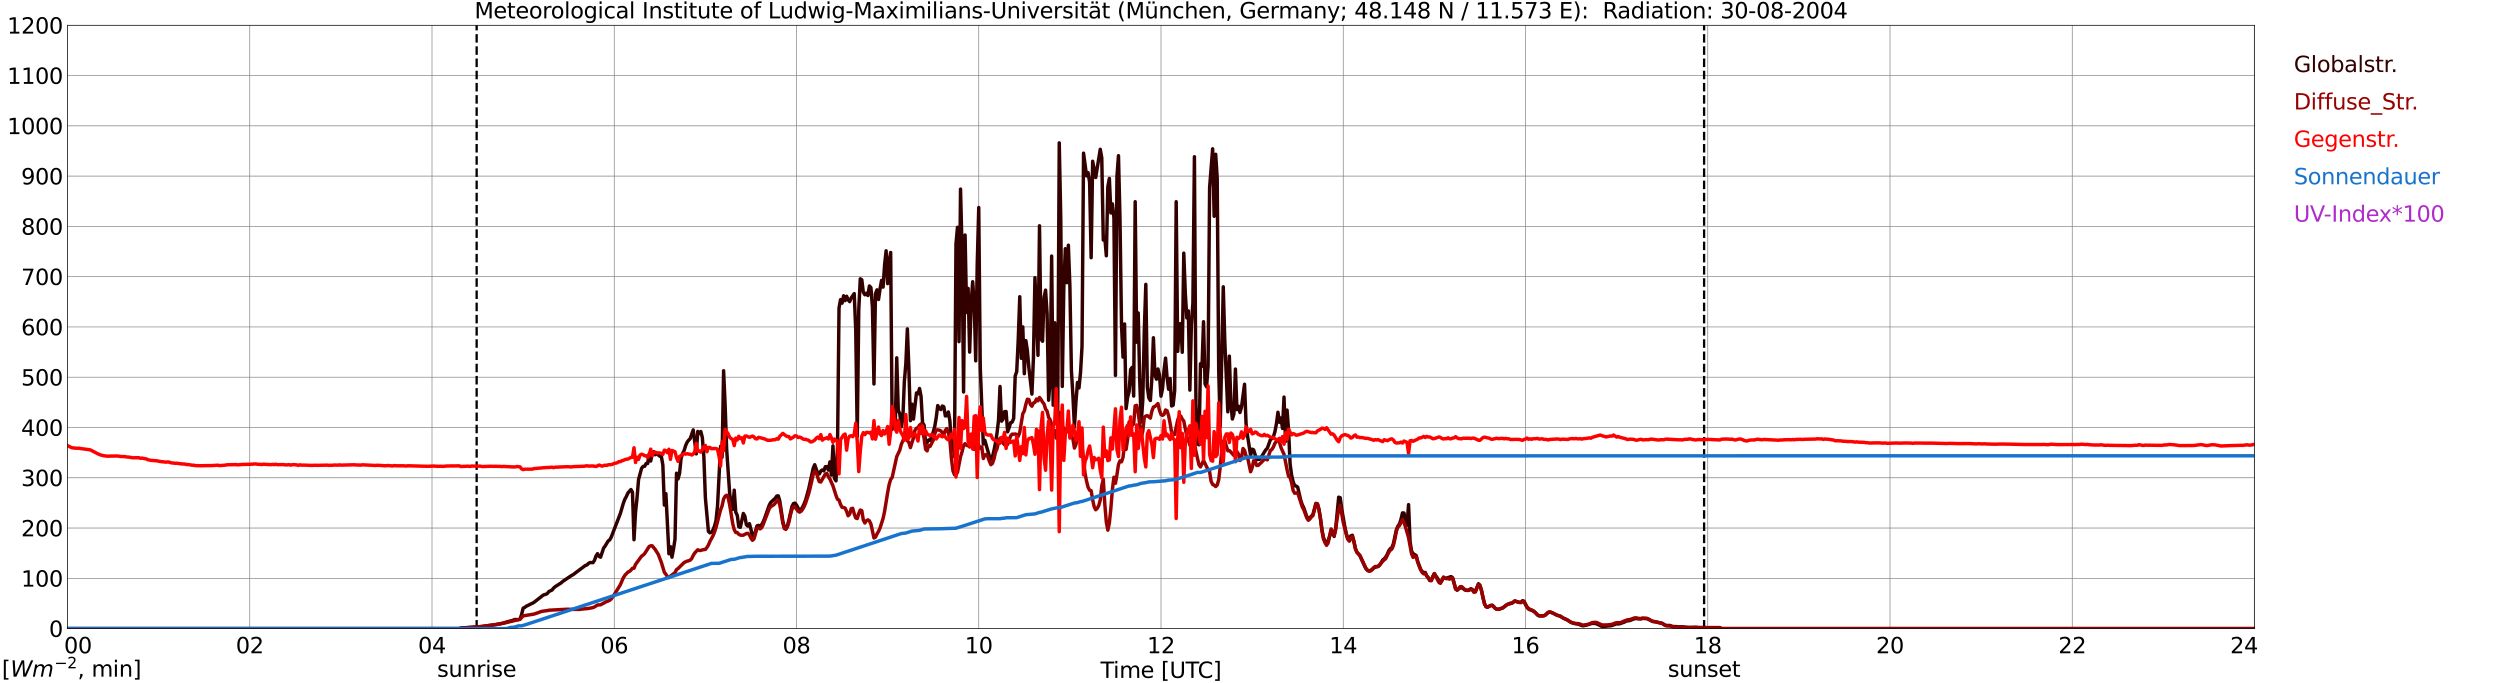 <?xml version="1.0" encoding="utf-8" standalone="no"?>
<!DOCTYPE svg PUBLIC "-//W3C//DTD SVG 1.1//EN"
  "http://www.w3.org/Graphics/SVG/1.1/DTD/svg11.dtd">
<svg xmlns:xlink="http://www.w3.org/1999/xlink" width="1085.4pt" height="296.64pt" viewBox="0 0 1085.4 296.64" xmlns="http://www.w3.org/2000/svg" version="1.1">
 <defs>
  <style type="text/css">*{stroke-linejoin: round; stroke-linecap: butt}</style>
 </defs>
 <g id="figure_1">
  <g id="patch_1">
   <path d="M 0 296.64 
L 1085.4 296.64 
L 1085.4 0 
L 0 0 
z
" style="fill: #ffffff"/>
  </g>
  <g id="axes_1">
   <g id="patch_2">
    <path d="M 29.306 272.909 
L 978.814 272.909 
L 978.814 10.976 
L 29.306 10.976 
z
" style="fill: #ffffff"/>
   </g>
   <g id="patch_3">
    <path d="M 978.814 272.909 
L 978.814 272.909 
L 978.814 10.976 
L 978.814 10.976 
z
" clip-path="url(#p9cefe07a60)" style="fill: #d3d3d3; opacity: 0.25; stroke: #d3d3d3; stroke-linejoin: miter"/>
   </g>
   <g id="matplotlib.axis_1">
    <g id="xtick_1">
     <g id="line2d_1">
      <path d="M 29.306 272.909 
L 29.306 10.976 
" clip-path="url(#p9cefe07a60)" style="fill: none; stroke: #808080; stroke-width: 0.3; stroke-linecap: square"/>
     </g>
     <g id="line2d_2"/>
     <g id="text_1">
      <!--    00 -->
      <g transform="translate(18.733 283.627) scale(0.095 -0.095)">
       <defs>
        <path id="DejaVuSans-20" transform="scale(0.016)"/>
        <path id="DejaVuSans-30" d="M 2034 4250 
Q 1547 4250 1301 3770 
Q 1056 3291 1056 2328 
Q 1056 1369 1301 889 
Q 1547 409 2034 409 
Q 2525 409 2770 889 
Q 3016 1369 3016 2328 
Q 3016 3291 2770 3770 
Q 2525 4250 2034 4250 
z
M 2034 4750 
Q 2819 4750 3233 4129 
Q 3647 3509 3647 2328 
Q 3647 1150 3233 529 
Q 2819 -91 2034 -91 
Q 1250 -91 836 529 
Q 422 1150 422 2328 
Q 422 3509 836 4129 
Q 1250 4750 2034 4750 
z
" transform="scale(0.016)"/>
       </defs>
       <use xlink:href="#DejaVuSans-20"/>
       <use xlink:href="#DejaVuSans-20" transform="translate(31.787 0)"/>
       <use xlink:href="#DejaVuSans-20" transform="translate(63.574 0)"/>
       <use xlink:href="#DejaVuSans-30" transform="translate(95.361 0)"/>
       <use xlink:href="#DejaVuSans-30" transform="translate(158.984 0)"/>
      </g>
     </g>
    </g>
    <g id="xtick_2">
     <g id="line2d_3">
      <path d="M 108.431 272.909 
L 108.431 10.976 
" clip-path="url(#p9cefe07a60)" style="fill: none; stroke: #808080; stroke-width: 0.3; stroke-linecap: square"/>
     </g>
     <g id="line2d_4"/>
     <g id="text_2">
      <!-- 02 -->
      <g transform="translate(102.387 283.627) scale(0.095 -0.095)">
       <defs>
        <path id="DejaVuSans-32" d="M 1228 531 
L 3431 531 
L 3431 0 
L 469 0 
L 469 531 
Q 828 903 1448 1529 
Q 2069 2156 2228 2338 
Q 2531 2678 2651 2914 
Q 2772 3150 2772 3378 
Q 2772 3750 2511 3984 
Q 2250 4219 1831 4219 
Q 1534 4219 1204 4116 
Q 875 4013 500 3803 
L 500 4441 
Q 881 4594 1212 4672 
Q 1544 4750 1819 4750 
Q 2544 4750 2975 4387 
Q 3406 4025 3406 3419 
Q 3406 3131 3298 2873 
Q 3191 2616 2906 2266 
Q 2828 2175 2409 1742 
Q 1991 1309 1228 531 
z
" transform="scale(0.016)"/>
       </defs>
       <use xlink:href="#DejaVuSans-30"/>
       <use xlink:href="#DejaVuSans-32" transform="translate(63.623 0)"/>
      </g>
     </g>
    </g>
    <g id="xtick_3">
     <g id="line2d_5">
      <path d="M 187.557 272.909 
L 187.557 10.976 
" clip-path="url(#p9cefe07a60)" style="fill: none; stroke: #808080; stroke-width: 0.3; stroke-linecap: square"/>
     </g>
     <g id="line2d_6"/>
     <g id="text_3">
      <!-- 04 -->
      <g transform="translate(181.513 283.627) scale(0.095 -0.095)">
       <defs>
        <path id="DejaVuSans-34" d="M 2419 4116 
L 825 1625 
L 2419 1625 
L 2419 4116 
z
M 2253 4666 
L 3047 4666 
L 3047 1625 
L 3713 1625 
L 3713 1100 
L 3047 1100 
L 3047 0 
L 2419 0 
L 2419 1100 
L 313 1100 
L 313 1709 
L 2253 4666 
z
" transform="scale(0.016)"/>
       </defs>
       <use xlink:href="#DejaVuSans-30"/>
       <use xlink:href="#DejaVuSans-34" transform="translate(63.623 0)"/>
      </g>
     </g>
    </g>
    <g id="xtick_4">
     <g id="line2d_7">
      <path d="M 266.683 272.909 
L 266.683 10.976 
" clip-path="url(#p9cefe07a60)" style="fill: none; stroke: #808080; stroke-width: 0.3; stroke-linecap: square"/>
     </g>
     <g id="line2d_8"/>
     <g id="text_4">
      <!-- 06 -->
      <g transform="translate(260.638 283.627) scale(0.095 -0.095)">
       <defs>
        <path id="DejaVuSans-36" d="M 2113 2584 
Q 1688 2584 1439 2293 
Q 1191 2003 1191 1497 
Q 1191 994 1439 701 
Q 1688 409 2113 409 
Q 2538 409 2786 701 
Q 3034 994 3034 1497 
Q 3034 2003 2786 2293 
Q 2538 2584 2113 2584 
z
M 3366 4563 
L 3366 3988 
Q 3128 4100 2886 4159 
Q 2644 4219 2406 4219 
Q 1781 4219 1451 3797 
Q 1122 3375 1075 2522 
Q 1259 2794 1537 2939 
Q 1816 3084 2150 3084 
Q 2853 3084 3261 2657 
Q 3669 2231 3669 1497 
Q 3669 778 3244 343 
Q 2819 -91 2113 -91 
Q 1303 -91 875 529 
Q 447 1150 447 2328 
Q 447 3434 972 4092 
Q 1497 4750 2381 4750 
Q 2619 4750 2861 4703 
Q 3103 4656 3366 4563 
z
" transform="scale(0.016)"/>
       </defs>
       <use xlink:href="#DejaVuSans-30"/>
       <use xlink:href="#DejaVuSans-36" transform="translate(63.623 0)"/>
      </g>
     </g>
    </g>
    <g id="xtick_5">
     <g id="line2d_9">
      <path d="M 345.808 272.909 
L 345.808 10.976 
" clip-path="url(#p9cefe07a60)" style="fill: none; stroke: #808080; stroke-width: 0.3; stroke-linecap: square"/>
     </g>
     <g id="line2d_10"/>
     <g id="text_5">
      <!-- 08 -->
      <g transform="translate(339.764 283.627) scale(0.095 -0.095)">
       <defs>
        <path id="DejaVuSans-38" d="M 2034 2216 
Q 1584 2216 1326 1975 
Q 1069 1734 1069 1313 
Q 1069 891 1326 650 
Q 1584 409 2034 409 
Q 2484 409 2743 651 
Q 3003 894 3003 1313 
Q 3003 1734 2745 1975 
Q 2488 2216 2034 2216 
z
M 1403 2484 
Q 997 2584 770 2862 
Q 544 3141 544 3541 
Q 544 4100 942 4425 
Q 1341 4750 2034 4750 
Q 2731 4750 3128 4425 
Q 3525 4100 3525 3541 
Q 3525 3141 3298 2862 
Q 3072 2584 2669 2484 
Q 3125 2378 3379 2068 
Q 3634 1759 3634 1313 
Q 3634 634 3220 271 
Q 2806 -91 2034 -91 
Q 1263 -91 848 271 
Q 434 634 434 1313 
Q 434 1759 690 2068 
Q 947 2378 1403 2484 
z
M 1172 3481 
Q 1172 3119 1398 2916 
Q 1625 2713 2034 2713 
Q 2441 2713 2670 2916 
Q 2900 3119 2900 3481 
Q 2900 3844 2670 4047 
Q 2441 4250 2034 4250 
Q 1625 4250 1398 4047 
Q 1172 3844 1172 3481 
z
" transform="scale(0.016)"/>
       </defs>
       <use xlink:href="#DejaVuSans-30"/>
       <use xlink:href="#DejaVuSans-38" transform="translate(63.623 0)"/>
      </g>
     </g>
    </g>
    <g id="xtick_6">
     <g id="line2d_11">
      <path d="M 424.934 272.909 
L 424.934 10.976 
" clip-path="url(#p9cefe07a60)" style="fill: none; stroke: #808080; stroke-width: 0.3; stroke-linecap: square"/>
     </g>
     <g id="line2d_12"/>
     <g id="text_6">
      <!-- 10 -->
      <g transform="translate(418.89 283.627) scale(0.095 -0.095)">
       <defs>
        <path id="DejaVuSans-31" d="M 794 531 
L 1825 531 
L 1825 4091 
L 703 3866 
L 703 4441 
L 1819 4666 
L 2450 4666 
L 2450 531 
L 3481 531 
L 3481 0 
L 794 0 
L 794 531 
z
" transform="scale(0.016)"/>
       </defs>
       <use xlink:href="#DejaVuSans-31"/>
       <use xlink:href="#DejaVuSans-30" transform="translate(63.623 0)"/>
      </g>
     </g>
    </g>
    <g id="xtick_7">
     <g id="line2d_13">
      <path d="M 504.06 272.909 
L 504.06 10.976 
" clip-path="url(#p9cefe07a60)" style="fill: none; stroke: #808080; stroke-width: 0.3; stroke-linecap: square"/>
     </g>
     <g id="line2d_14"/>
     <g id="text_7">
      <!-- 12 -->
      <g transform="translate(498.015 283.627) scale(0.095 -0.095)">
       <use xlink:href="#DejaVuSans-31"/>
       <use xlink:href="#DejaVuSans-32" transform="translate(63.623 0)"/>
      </g>
     </g>
    </g>
    <g id="xtick_8">
     <g id="line2d_15">
      <path d="M 583.185 272.909 
L 583.185 10.976 
" clip-path="url(#p9cefe07a60)" style="fill: none; stroke: #808080; stroke-width: 0.3; stroke-linecap: square"/>
     </g>
     <g id="line2d_16"/>
     <g id="text_8">
      <!-- 14 -->
      <g transform="translate(577.141 283.627) scale(0.095 -0.095)">
       <use xlink:href="#DejaVuSans-31"/>
       <use xlink:href="#DejaVuSans-34" transform="translate(63.623 0)"/>
      </g>
     </g>
    </g>
    <g id="xtick_9">
     <g id="line2d_17">
      <path d="M 662.311 272.909 
L 662.311 10.976 
" clip-path="url(#p9cefe07a60)" style="fill: none; stroke: #808080; stroke-width: 0.3; stroke-linecap: square"/>
     </g>
     <g id="line2d_18"/>
     <g id="text_9">
      <!-- 16 -->
      <g transform="translate(656.267 283.627) scale(0.095 -0.095)">
       <use xlink:href="#DejaVuSans-31"/>
       <use xlink:href="#DejaVuSans-36" transform="translate(63.623 0)"/>
      </g>
     </g>
    </g>
    <g id="xtick_10">
     <g id="line2d_19">
      <path d="M 741.437 272.909 
L 741.437 10.976 
" clip-path="url(#p9cefe07a60)" style="fill: none; stroke: #808080; stroke-width: 0.3; stroke-linecap: square"/>
     </g>
     <g id="line2d_20"/>
     <g id="text_10">
      <!-- 18 -->
      <g transform="translate(735.392 283.627) scale(0.095 -0.095)">
       <use xlink:href="#DejaVuSans-31"/>
       <use xlink:href="#DejaVuSans-38" transform="translate(63.623 0)"/>
      </g>
     </g>
    </g>
    <g id="xtick_11">
     <g id="line2d_21">
      <path d="M 820.562 272.909 
L 820.562 10.976 
" clip-path="url(#p9cefe07a60)" style="fill: none; stroke: #808080; stroke-width: 0.3; stroke-linecap: square"/>
     </g>
     <g id="line2d_22"/>
     <g id="text_11">
      <!-- 20 -->
      <g transform="translate(814.518 283.627) scale(0.095 -0.095)">
       <use xlink:href="#DejaVuSans-32"/>
       <use xlink:href="#DejaVuSans-30" transform="translate(63.623 0)"/>
      </g>
     </g>
    </g>
    <g id="xtick_12">
     <g id="line2d_23">
      <path d="M 899.688 272.909 
L 899.688 10.976 
" clip-path="url(#p9cefe07a60)" style="fill: none; stroke: #808080; stroke-width: 0.3; stroke-linecap: square"/>
     </g>
     <g id="line2d_24"/>
     <g id="text_12">
      <!-- 22 -->
      <g transform="translate(893.644 283.627) scale(0.095 -0.095)">
       <use xlink:href="#DejaVuSans-32"/>
       <use xlink:href="#DejaVuSans-32" transform="translate(63.623 0)"/>
      </g>
     </g>
    </g>
    <g id="xtick_13">
     <g id="line2d_25">
      <path d="M 978.814 272.909 
L 978.814 10.976 
" clip-path="url(#p9cefe07a60)" style="fill: none; stroke: #808080; stroke-width: 0.3; stroke-linecap: square"/>
     </g>
     <g id="line2d_26"/>
     <g id="text_13">
      <!-- 24    -->
      <g transform="translate(968.241 283.627) scale(0.095 -0.095)">
       <use xlink:href="#DejaVuSans-32"/>
       <use xlink:href="#DejaVuSans-34" transform="translate(63.623 0)"/>
       <use xlink:href="#DejaVuSans-20" transform="translate(127.246 0)"/>
       <use xlink:href="#DejaVuSans-20" transform="translate(159.033 0)"/>
       <use xlink:href="#DejaVuSans-20" transform="translate(190.82 0)"/>
      </g>
     </g>
    </g>
    <g id="text_14">
     <!-- Time [UTC] -->
     <g transform="translate(477.806 294.322) scale(0.095 -0.095)">
      <defs>
       <path id="DejaVuSans-54" d="M -19 4666 
L 3928 4666 
L 3928 4134 
L 2272 4134 
L 2272 0 
L 1638 0 
L 1638 4134 
L -19 4134 
L -19 4666 
z
" transform="scale(0.016)"/>
       <path id="DejaVuSans-69" d="M 603 3500 
L 1178 3500 
L 1178 0 
L 603 0 
L 603 3500 
z
M 603 4863 
L 1178 4863 
L 1178 4134 
L 603 4134 
L 603 4863 
z
" transform="scale(0.016)"/>
       <path id="DejaVuSans-6d" d="M 3328 2828 
Q 3544 3216 3844 3400 
Q 4144 3584 4550 3584 
Q 5097 3584 5394 3201 
Q 5691 2819 5691 2113 
L 5691 0 
L 5113 0 
L 5113 2094 
Q 5113 2597 4934 2840 
Q 4756 3084 4391 3084 
Q 3944 3084 3684 2787 
Q 3425 2491 3425 1978 
L 3425 0 
L 2847 0 
L 2847 2094 
Q 2847 2600 2669 2842 
Q 2491 3084 2119 3084 
Q 1678 3084 1418 2786 
Q 1159 2488 1159 1978 
L 1159 0 
L 581 0 
L 581 3500 
L 1159 3500 
L 1159 2956 
Q 1356 3278 1631 3431 
Q 1906 3584 2284 3584 
Q 2666 3584 2933 3390 
Q 3200 3197 3328 2828 
z
" transform="scale(0.016)"/>
       <path id="DejaVuSans-65" d="M 3597 1894 
L 3597 1613 
L 953 1613 
Q 991 1019 1311 708 
Q 1631 397 2203 397 
Q 2534 397 2845 478 
Q 3156 559 3463 722 
L 3463 178 
Q 3153 47 2828 -22 
Q 2503 -91 2169 -91 
Q 1331 -91 842 396 
Q 353 884 353 1716 
Q 353 2575 817 3079 
Q 1281 3584 2069 3584 
Q 2775 3584 3186 3129 
Q 3597 2675 3597 1894 
z
M 3022 2063 
Q 3016 2534 2758 2815 
Q 2500 3097 2075 3097 
Q 1594 3097 1305 2825 
Q 1016 2553 972 2059 
L 3022 2063 
z
" transform="scale(0.016)"/>
       <path id="DejaVuSans-5b" d="M 550 4863 
L 1875 4863 
L 1875 4416 
L 1125 4416 
L 1125 -397 
L 1875 -397 
L 1875 -844 
L 550 -844 
L 550 4863 
z
" transform="scale(0.016)"/>
       <path id="DejaVuSans-55" d="M 556 4666 
L 1191 4666 
L 1191 1831 
Q 1191 1081 1462 751 
Q 1734 422 2344 422 
Q 2950 422 3222 751 
Q 3494 1081 3494 1831 
L 3494 4666 
L 4128 4666 
L 4128 1753 
Q 4128 841 3676 375 
Q 3225 -91 2344 -91 
Q 1459 -91 1007 375 
Q 556 841 556 1753 
L 556 4666 
z
" transform="scale(0.016)"/>
       <path id="DejaVuSans-43" d="M 4122 4306 
L 4122 3641 
Q 3803 3938 3442 4084 
Q 3081 4231 2675 4231 
Q 1875 4231 1450 3742 
Q 1025 3253 1025 2328 
Q 1025 1406 1450 917 
Q 1875 428 2675 428 
Q 3081 428 3442 575 
Q 3803 722 4122 1019 
L 4122 359 
Q 3791 134 3420 21 
Q 3050 -91 2638 -91 
Q 1578 -91 968 557 
Q 359 1206 359 2328 
Q 359 3453 968 4101 
Q 1578 4750 2638 4750 
Q 3056 4750 3426 4639 
Q 3797 4528 4122 4306 
z
" transform="scale(0.016)"/>
       <path id="DejaVuSans-5d" d="M 1947 4863 
L 1947 -844 
L 622 -844 
L 622 -397 
L 1369 -397 
L 1369 4416 
L 622 4416 
L 622 4863 
L 1947 4863 
z
" transform="scale(0.016)"/>
      </defs>
      <use xlink:href="#DejaVuSans-54"/>
      <use xlink:href="#DejaVuSans-69" transform="translate(57.959 0)"/>
      <use xlink:href="#DejaVuSans-6d" transform="translate(85.742 0)"/>
      <use xlink:href="#DejaVuSans-65" transform="translate(183.154 0)"/>
      <use xlink:href="#DejaVuSans-20" transform="translate(244.678 0)"/>
      <use xlink:href="#DejaVuSans-5b" transform="translate(276.465 0)"/>
      <use xlink:href="#DejaVuSans-55" transform="translate(315.479 0)"/>
      <use xlink:href="#DejaVuSans-54" transform="translate(388.672 0)"/>
      <use xlink:href="#DejaVuSans-43" transform="translate(443.881 0)"/>
      <use xlink:href="#DejaVuSans-5d" transform="translate(513.705 0)"/>
     </g>
    </g>
   </g>
   <g id="matplotlib.axis_2">
    <g id="ytick_1">
     <g id="line2d_27">
      <path d="M 29.306 272.909 
L 978.814 272.909 
" clip-path="url(#p9cefe07a60)" style="fill: none; stroke: #808080; stroke-width: 0.3; stroke-linecap: square"/>
     </g>
     <g id="line2d_28"/>
     <g id="text_15">
      <!-- 0 -->
      <g transform="translate(21.261 276.518) scale(0.095 -0.095)">
       <use xlink:href="#DejaVuSans-30"/>
      </g>
     </g>
    </g>
    <g id="ytick_2">
     <g id="line2d_29">
      <path d="M 29.306 251.081 
L 978.814 251.081 
" clip-path="url(#p9cefe07a60)" style="fill: none; stroke: #808080; stroke-width: 0.3; stroke-linecap: square"/>
     </g>
     <g id="line2d_30"/>
     <g id="text_16">
      <!-- 100 -->
      <g transform="translate(9.173 254.69) scale(0.095 -0.095)">
       <use xlink:href="#DejaVuSans-31"/>
       <use xlink:href="#DejaVuSans-30" transform="translate(63.623 0)"/>
       <use xlink:href="#DejaVuSans-30" transform="translate(127.246 0)"/>
      </g>
     </g>
    </g>
    <g id="ytick_3">
     <g id="line2d_31">
      <path d="M 29.306 229.253 
L 978.814 229.253 
" clip-path="url(#p9cefe07a60)" style="fill: none; stroke: #808080; stroke-width: 0.3; stroke-linecap: square"/>
     </g>
     <g id="line2d_32"/>
     <g id="text_17">
      <!-- 200 -->
      <g transform="translate(9.173 232.863) scale(0.095 -0.095)">
       <use xlink:href="#DejaVuSans-32"/>
       <use xlink:href="#DejaVuSans-30" transform="translate(63.623 0)"/>
       <use xlink:href="#DejaVuSans-30" transform="translate(127.246 0)"/>
      </g>
     </g>
    </g>
    <g id="ytick_4">
     <g id="line2d_33">
      <path d="M 29.306 207.426 
L 978.814 207.426 
" clip-path="url(#p9cefe07a60)" style="fill: none; stroke: #808080; stroke-width: 0.3; stroke-linecap: square"/>
     </g>
     <g id="line2d_34"/>
     <g id="text_18">
      <!-- 300 -->
      <g transform="translate(9.173 211.035) scale(0.095 -0.095)">
       <defs>
        <path id="DejaVuSans-33" d="M 2597 2516 
Q 3050 2419 3304 2112 
Q 3559 1806 3559 1356 
Q 3559 666 3084 287 
Q 2609 -91 1734 -91 
Q 1441 -91 1130 -33 
Q 819 25 488 141 
L 488 750 
Q 750 597 1062 519 
Q 1375 441 1716 441 
Q 2309 441 2620 675 
Q 2931 909 2931 1356 
Q 2931 1769 2642 2001 
Q 2353 2234 1838 2234 
L 1294 2234 
L 1294 2753 
L 1863 2753 
Q 2328 2753 2575 2939 
Q 2822 3125 2822 3475 
Q 2822 3834 2567 4026 
Q 2313 4219 1838 4219 
Q 1578 4219 1281 4162 
Q 984 4106 628 3988 
L 628 4550 
Q 988 4650 1302 4700 
Q 1616 4750 1894 4750 
Q 2613 4750 3031 4423 
Q 3450 4097 3450 3541 
Q 3450 3153 3228 2886 
Q 3006 2619 2597 2516 
z
" transform="scale(0.016)"/>
       </defs>
       <use xlink:href="#DejaVuSans-33"/>
       <use xlink:href="#DejaVuSans-30" transform="translate(63.623 0)"/>
       <use xlink:href="#DejaVuSans-30" transform="translate(127.246 0)"/>
      </g>
     </g>
    </g>
    <g id="ytick_5">
     <g id="line2d_35">
      <path d="M 29.306 185.598 
L 978.814 185.598 
" clip-path="url(#p9cefe07a60)" style="fill: none; stroke: #808080; stroke-width: 0.3; stroke-linecap: square"/>
     </g>
     <g id="line2d_36"/>
     <g id="text_19">
      <!-- 400 -->
      <g transform="translate(9.173 189.207) scale(0.095 -0.095)">
       <use xlink:href="#DejaVuSans-34"/>
       <use xlink:href="#DejaVuSans-30" transform="translate(63.623 0)"/>
       <use xlink:href="#DejaVuSans-30" transform="translate(127.246 0)"/>
      </g>
     </g>
    </g>
    <g id="ytick_6">
     <g id="line2d_37">
      <path d="M 29.306 163.77 
L 978.814 163.77 
" clip-path="url(#p9cefe07a60)" style="fill: none; stroke: #808080; stroke-width: 0.3; stroke-linecap: square"/>
     </g>
     <g id="line2d_38"/>
     <g id="text_20">
      <!-- 500 -->
      <g transform="translate(9.173 167.379) scale(0.095 -0.095)">
       <defs>
        <path id="DejaVuSans-35" d="M 691 4666 
L 3169 4666 
L 3169 4134 
L 1269 4134 
L 1269 2991 
Q 1406 3038 1543 3061 
Q 1681 3084 1819 3084 
Q 2600 3084 3056 2656 
Q 3513 2228 3513 1497 
Q 3513 744 3044 326 
Q 2575 -91 1722 -91 
Q 1428 -91 1123 -41 
Q 819 9 494 109 
L 494 744 
Q 775 591 1075 516 
Q 1375 441 1709 441 
Q 2250 441 2565 725 
Q 2881 1009 2881 1497 
Q 2881 1984 2565 2268 
Q 2250 2553 1709 2553 
Q 1456 2553 1204 2497 
Q 953 2441 691 2322 
L 691 4666 
z
" transform="scale(0.016)"/>
       </defs>
       <use xlink:href="#DejaVuSans-35"/>
       <use xlink:href="#DejaVuSans-30" transform="translate(63.623 0)"/>
       <use xlink:href="#DejaVuSans-30" transform="translate(127.246 0)"/>
      </g>
     </g>
    </g>
    <g id="ytick_7">
     <g id="line2d_39">
      <path d="M 29.306 141.942 
L 978.814 141.942 
" clip-path="url(#p9cefe07a60)" style="fill: none; stroke: #808080; stroke-width: 0.3; stroke-linecap: square"/>
     </g>
     <g id="line2d_40"/>
     <g id="text_21">
      <!-- 600 -->
      <g transform="translate(9.173 145.551) scale(0.095 -0.095)">
       <use xlink:href="#DejaVuSans-36"/>
       <use xlink:href="#DejaVuSans-30" transform="translate(63.623 0)"/>
       <use xlink:href="#DejaVuSans-30" transform="translate(127.246 0)"/>
      </g>
     </g>
    </g>
    <g id="ytick_8">
     <g id="line2d_41">
      <path d="M 29.306 120.114 
L 978.814 120.114 
" clip-path="url(#p9cefe07a60)" style="fill: none; stroke: #808080; stroke-width: 0.3; stroke-linecap: square"/>
     </g>
     <g id="line2d_42"/>
     <g id="text_22">
      <!-- 700 -->
      <g transform="translate(9.173 123.724) scale(0.095 -0.095)">
       <defs>
        <path id="DejaVuSans-37" d="M 525 4666 
L 3525 4666 
L 3525 4397 
L 1831 0 
L 1172 0 
L 2766 4134 
L 525 4134 
L 525 4666 
z
" transform="scale(0.016)"/>
       </defs>
       <use xlink:href="#DejaVuSans-37"/>
       <use xlink:href="#DejaVuSans-30" transform="translate(63.623 0)"/>
       <use xlink:href="#DejaVuSans-30" transform="translate(127.246 0)"/>
      </g>
     </g>
    </g>
    <g id="ytick_9">
     <g id="line2d_43">
      <path d="M 29.306 98.287 
L 978.814 98.287 
" clip-path="url(#p9cefe07a60)" style="fill: none; stroke: #808080; stroke-width: 0.3; stroke-linecap: square"/>
     </g>
     <g id="line2d_44"/>
     <g id="text_23">
      <!-- 800 -->
      <g transform="translate(9.173 101.896) scale(0.095 -0.095)">
       <use xlink:href="#DejaVuSans-38"/>
       <use xlink:href="#DejaVuSans-30" transform="translate(63.623 0)"/>
       <use xlink:href="#DejaVuSans-30" transform="translate(127.246 0)"/>
      </g>
     </g>
    </g>
    <g id="ytick_10">
     <g id="line2d_45">
      <path d="M 29.306 76.459 
L 978.814 76.459 
" clip-path="url(#p9cefe07a60)" style="fill: none; stroke: #808080; stroke-width: 0.3; stroke-linecap: square"/>
     </g>
     <g id="line2d_46"/>
     <g id="text_24">
      <!-- 900 -->
      <g transform="translate(9.173 80.068) scale(0.095 -0.095)">
       <defs>
        <path id="DejaVuSans-39" d="M 703 97 
L 703 672 
Q 941 559 1184 500 
Q 1428 441 1663 441 
Q 2288 441 2617 861 
Q 2947 1281 2994 2138 
Q 2813 1869 2534 1725 
Q 2256 1581 1919 1581 
Q 1219 1581 811 2004 
Q 403 2428 403 3163 
Q 403 3881 828 4315 
Q 1253 4750 1959 4750 
Q 2769 4750 3195 4129 
Q 3622 3509 3622 2328 
Q 3622 1225 3098 567 
Q 2575 -91 1691 -91 
Q 1453 -91 1209 -44 
Q 966 3 703 97 
z
M 1959 2075 
Q 2384 2075 2632 2365 
Q 2881 2656 2881 3163 
Q 2881 3666 2632 3958 
Q 2384 4250 1959 4250 
Q 1534 4250 1286 3958 
Q 1038 3666 1038 3163 
Q 1038 2656 1286 2365 
Q 1534 2075 1959 2075 
z
" transform="scale(0.016)"/>
       </defs>
       <use xlink:href="#DejaVuSans-39"/>
       <use xlink:href="#DejaVuSans-30" transform="translate(63.623 0)"/>
       <use xlink:href="#DejaVuSans-30" transform="translate(127.246 0)"/>
      </g>
     </g>
    </g>
    <g id="ytick_11">
     <g id="line2d_47">
      <path d="M 29.306 54.631 
L 978.814 54.631 
" clip-path="url(#p9cefe07a60)" style="fill: none; stroke: #808080; stroke-width: 0.3; stroke-linecap: square"/>
     </g>
     <g id="line2d_48"/>
     <g id="text_25">
      <!-- 1000 -->
      <g transform="translate(3.128 58.24) scale(0.095 -0.095)">
       <use xlink:href="#DejaVuSans-31"/>
       <use xlink:href="#DejaVuSans-30" transform="translate(63.623 0)"/>
       <use xlink:href="#DejaVuSans-30" transform="translate(127.246 0)"/>
       <use xlink:href="#DejaVuSans-30" transform="translate(190.869 0)"/>
      </g>
     </g>
    </g>
    <g id="ytick_12">
     <g id="line2d_49">
      <path d="M 29.306 32.803 
L 978.814 32.803 
" clip-path="url(#p9cefe07a60)" style="fill: none; stroke: #808080; stroke-width: 0.3; stroke-linecap: square"/>
     </g>
     <g id="line2d_50"/>
     <g id="text_26">
      <!-- 1100 -->
      <g transform="translate(3.128 36.413) scale(0.095 -0.095)">
       <use xlink:href="#DejaVuSans-31"/>
       <use xlink:href="#DejaVuSans-31" transform="translate(63.623 0)"/>
       <use xlink:href="#DejaVuSans-30" transform="translate(127.246 0)"/>
       <use xlink:href="#DejaVuSans-30" transform="translate(190.869 0)"/>
      </g>
     </g>
    </g>
    <g id="ytick_13">
     <g id="line2d_51">
      <path d="M 29.306 10.976 
L 978.814 10.976 
" clip-path="url(#p9cefe07a60)" style="fill: none; stroke: #808080; stroke-width: 0.3; stroke-linecap: square"/>
     </g>
     <g id="line2d_52"/>
     <g id="text_27">
      <!-- 1200 -->
      <g transform="translate(3.128 14.585) scale(0.095 -0.095)">
       <use xlink:href="#DejaVuSans-31"/>
       <use xlink:href="#DejaVuSans-32" transform="translate(63.623 0)"/>
       <use xlink:href="#DejaVuSans-30" transform="translate(127.246 0)"/>
       <use xlink:href="#DejaVuSans-30" transform="translate(190.869 0)"/>
      </g>
     </g>
    </g>
   </g>
   <g id="line2d_53">
    <path d="M 206.943 272.909 
L 206.943 10.976 
" clip-path="url(#p9cefe07a60)" style="fill: none; stroke-dasharray: 3.7,1.6; stroke-dashoffset: 0; stroke: #000000"/>
   </g>
   <g id="line2d_54">
    <path d="M 739.854 272.909 
L 739.854 10.976 
" clip-path="url(#p9cefe07a60)" style="fill: none; stroke-dasharray: 3.7,1.6; stroke-dashoffset: 0; stroke: #000000"/>
   </g>
   <g id="line2d_55">
    <path d="M 29.306 272.909 
L 199.426 272.909 
L 200.085 272.653 
L 209.317 271.996 
L 215.251 271.178 
L 218.548 270.523 
L 219.867 270.073 
L 222.504 269.377 
L 223.164 269.089 
L 223.823 268.925 
L 224.482 269.05 
L 225.142 268.967 
L 225.801 268.72 
L 226.461 266.756 
L 227.12 264.053 
L 227.779 263.726 
L 228.439 263.233 
L 231.736 261.595 
L 235.033 259.015 
L 235.692 258.483 
L 236.351 258.155 
L 237.011 258.033 
L 237.67 257.623 
L 238.329 256.804 
L 239.648 256.189 
L 240.308 255.37 
L 240.967 254.757 
L 243.604 253.078 
L 244.264 252.463 
L 248.22 249.802 
L 248.88 249.472 
L 250.198 248.449 
L 254.155 245.502 
L 254.814 245.297 
L 255.473 244.642 
L 256.133 244.231 
L 257.451 244.273 
L 258.111 243.249 
L 258.77 241.366 
L 259.43 240.381 
L 260.089 241.61 
L 260.748 241.898 
L 262.067 237.925 
L 262.726 237.065 
L 264.045 234.854 
L 264.705 234.402 
L 265.364 233.215 
L 269.32 222.978 
L 270.639 218.473 
L 271.298 216.711 
L 271.958 215.524 
L 272.617 214.05 
L 273.936 212.533 
L 274.595 213.721 
L 275.255 234.322 
L 275.914 222.487 
L 276.573 216.178 
L 277.233 208.194 
L 278.552 203.32 
L 279.211 202.501 
L 279.87 202.46 
L 280.53 201.231 
L 281.189 201.231 
L 281.849 197.053 
L 282.508 200.166 
L 283.167 196.726 
L 283.827 196.112 
L 284.486 197.422 
L 285.145 196.931 
L 286.464 198.079 
L 287.124 198.079 
L 287.783 201.927 
L 288.442 219.291 
L 289.102 214.336 
L 290.42 240.423 
L 291.08 237.351 
L 291.739 241.898 
L 292.399 238.375 
L 293.058 234.117 
L 293.717 205.45 
L 294.377 207.947 
L 295.036 205.531 
L 295.696 198.978 
L 296.355 196.931 
L 297.014 195.621 
L 297.674 193.449 
L 298.333 191.976 
L 298.992 191.116 
L 299.652 190.461 
L 300.971 186.652 
L 302.289 197.053 
L 302.949 187.307 
L 303.608 188.208 
L 304.267 187.348 
L 304.927 189.97 
L 305.586 198.323 
L 306.246 216.137 
L 307.564 230.718 
L 308.224 231.331 
L 308.883 231.045 
L 309.543 230.144 
L 310.202 228.465 
L 310.861 226.049 
L 311.521 219.66 
L 312.839 193.779 
L 313.499 198.487 
L 314.158 160.974 
L 314.818 175.841 
L 315.477 194.925 
L 316.796 214.295 
L 317.455 218.717 
L 318.114 221.175 
L 318.774 212.821 
L 319.433 222.404 
L 320.093 223.755 
L 320.752 228.71 
L 321.411 228.956 
L 322.73 222.936 
L 323.39 224.124 
L 324.049 227.85 
L 324.708 228.424 
L 325.368 227.359 
L 326.027 229.775 
L 326.686 232.846 
L 327.346 232.846 
L 328.665 228.341 
L 329.324 228.096 
L 329.983 228.382 
L 330.643 227.85 
L 331.302 226.662 
L 331.961 225.065 
L 333.94 219.413 
L 334.599 218.145 
L 336.577 216.342 
L 337.236 215.36 
L 337.896 215.277 
L 338.555 217.49 
L 339.874 226.376 
L 340.533 228.956 
L 341.193 229.325 
L 341.852 228.219 
L 342.512 225.844 
L 343.83 219.907 
L 344.49 218.636 
L 345.149 218.431 
L 345.808 219.25 
L 346.468 220.52 
L 347.127 221.544 
L 347.787 221.175 
L 348.446 220.151 
L 349.105 218.758 
L 349.765 217.08 
L 351.083 212.37 
L 352.402 206.349 
L 353.062 203.278 
L 353.721 201.763 
L 355.04 205.572 
L 355.699 205.778 
L 356.359 204.507 
L 357.018 204.016 
L 357.677 204.426 
L 358.337 202.623 
L 358.996 202.582 
L 359.655 204.097 
L 360.315 200.534 
L 360.974 206.269 
L 361.634 193.574 
L 362.293 207.703 
L 362.952 208.766 
L 363.612 194.309 
L 364.271 133.7 
L 364.93 130.096 
L 365.59 131.611 
L 366.249 128.418 
L 366.909 130.507 
L 367.568 128.623 
L 368.227 130.179 
L 368.887 130.956 
L 369.546 129.4 
L 370.865 127.475 
L 371.524 143.16 
L 372.184 189.518 
L 372.843 134.396 
L 373.502 121.047 
L 374.162 121.496 
L 374.821 126.903 
L 375.481 127.966 
L 376.14 127.27 
L 376.799 128.296 
L 377.459 124.159 
L 378.118 124.855 
L 378.777 133.536 
L 379.437 166.708 
L 380.096 127.516 
L 380.756 125.838 
L 381.415 130.016 
L 382.074 125.469 
L 382.734 121.743 
L 383.393 124.65 
L 384.053 115.026 
L 384.712 108.882 
L 385.371 123.135 
L 386.031 113.512 
L 386.69 109.62 
L 387.349 186.405 
L 388.009 178.093 
L 388.668 185.751 
L 389.328 155.364 
L 389.987 178.135 
L 390.646 179.608 
L 391.306 185.342 
L 391.965 181.942 
L 392.624 165.726 
L 393.284 157.78 
L 393.943 142.791 
L 394.603 160.278 
L 395.262 182.638 
L 395.921 175.472 
L 396.581 181.942 
L 397.899 170.598 
L 398.559 171.008 
L 399.218 168.675 
L 399.878 172.073 
L 400.537 183.581 
L 401.196 184.563 
L 401.856 192.589 
L 402.515 192.14 
L 403.175 190.994 
L 403.834 191.157 
L 404.493 189.559 
L 405.153 187.634 
L 405.812 185.259 
L 406.471 181.328 
L 407.131 176.085 
L 407.79 177.356 
L 408.45 177.805 
L 409.109 176.29 
L 409.768 176.618 
L 410.428 180.59 
L 411.087 180.468 
L 411.746 178.87 
L 412.406 182.721 
L 413.065 193.205 
L 413.725 191.485 
L 414.384 198.243 
L 415.043 105.935 
L 415.703 98.686 
L 416.362 148.32 
L 417.022 82.099 
L 417.681 108.391 
L 418.34 170.19 
L 419 102.043 
L 419.659 135.706 
L 420.318 125.222 
L 420.978 152.867 
L 421.637 131.736 
L 422.297 122.315 
L 422.956 131.816 
L 423.615 156.674 
L 424.275 114.535 
L 424.934 90.128 
L 425.593 159.706 
L 426.912 192.794 
L 427.572 191.157 
L 429.55 198.118 
L 430.209 199.43 
L 430.869 198.323 
L 431.528 195.663 
L 432.187 192.303 
L 432.847 188.125 
L 433.506 182.599 
L 434.165 167.815 
L 434.825 182.843 
L 435.484 181.983 
L 436.144 178.707 
L 436.803 178.665 
L 437.462 187.471 
L 438.122 185.67 
L 438.781 183.498 
L 439.44 183.253 
L 440.1 181.656 
L 440.759 163.226 
L 441.419 161.301 
L 442.078 147.419 
L 442.737 128.826 
L 443.397 155.569 
L 444.056 141.931 
L 444.716 162.244 
L 445.375 147.871 
L 446.034 152.129 
L 446.694 159.664 
L 448.012 171.091 
L 448.672 155.486 
L 449.331 120.555 
L 449.991 135.789 
L 450.65 154.257 
L 451.309 98.031 
L 451.969 147.214 
L 452.628 148.157 
L 453.287 129.156 
L 453.947 125.96 
L 454.606 136.28 
L 455.266 173.752 
L 455.925 164.866 
L 456.584 111.176 
L 457.244 175.922 
L 457.903 140.131 
L 458.563 172.278 
L 459.222 178.665 
L 459.881 62.033 
L 460.541 94.877 
L 461.2 167.773 
L 461.859 124.936 
L 462.519 107.983 
L 463.178 122.725 
L 463.838 106.468 
L 464.497 123.995 
L 465.156 160.852 
L 465.816 171.827 
L 466.475 185.465 
L 467.134 174.407 
L 467.794 166.053 
L 468.453 168.428 
L 469.113 161.834 
L 469.772 150.326 
L 470.431 66.497 
L 471.75 76.367 
L 472.409 74.975 
L 473.069 79.192 
L 473.728 111.872 
L 474.388 70.02 
L 475.706 77.064 
L 477.685 64.818 
L 478.344 68.544 
L 479.003 104.215 
L 479.663 103.028 
L 480.322 111.054 
L 480.981 81.076 
L 481.641 77.472 
L 482.3 92.461 
L 482.96 88.53 
L 483.619 94.508 
L 484.278 162.982 
L 484.938 76.653 
L 485.597 67.603 
L 486.256 95.124 
L 486.916 141.235 
L 487.575 155.037 
L 488.235 140.663 
L 488.894 177.397 
L 489.553 172.564 
L 490.213 170.026 
L 490.872 160.402 
L 491.532 159.5 
L 492.191 171.951 
L 492.85 87.587 
L 493.51 148.567 
L 494.169 135.87 
L 494.828 165.398 
L 495.488 183.212 
L 496.147 173.835 
L 496.807 143.734 
L 497.466 123.463 
L 498.125 168.142 
L 498.785 172.77 
L 499.444 173.874 
L 500.103 164.128 
L 500.763 146.642 
L 501.422 162.655 
L 502.082 164.619 
L 502.741 160.197 
L 503.4 162.858 
L 504.06 171.99 
L 504.719 168.755 
L 505.379 160.771 
L 506.038 155.486 
L 506.697 163.881 
L 507.357 169.002 
L 508.016 164.333 
L 508.675 176.251 
L 509.335 175.922 
L 509.994 169.574 
L 510.654 87.587 
L 511.313 152.537 
L 511.972 140.744 
L 512.632 140.458 
L 513.291 152.948 
L 513.95 109.908 
L 514.61 127.27 
L 515.269 138.042 
L 515.929 134.97 
L 516.588 169.371 
L 517.247 141.235 
L 517.907 131.406 
L 518.566 68.053 
L 519.226 175.719 
L 519.885 192.714 
L 520.544 193.122 
L 521.204 157.903 
L 521.863 159.051 
L 522.522 139.679 
L 523.182 166.627 
L 523.841 167.978 
L 524.501 158.968 
L 525.16 81.444 
L 526.479 64.613 
L 527.138 93.895 
L 527.797 66.988 
L 528.457 77.186 
L 529.116 160.974 
L 529.776 185.259 
L 531.094 124.526 
L 531.754 148.115 
L 533.073 178.79 
L 533.732 154.626 
L 534.391 175.061 
L 535.051 181.902 
L 535.71 179.73 
L 536.369 160.238 
L 537.029 177.847 
L 537.688 176.332 
L 538.348 179.076 
L 539.007 176.782 
L 540.326 166.83 
L 540.985 183.908 
L 541.644 189.315 
L 542.963 197.669 
L 543.623 195.006 
L 544.282 195.333 
L 545.601 199.594 
L 546.26 199.43 
L 546.919 199.389 
L 547.579 198.487 
L 548.898 196.317 
L 549.557 195.294 
L 550.216 194.639 
L 551.535 190.911 
L 552.195 190.42 
L 552.854 189.642 
L 553.513 187.471 
L 554.173 183.989 
L 554.832 178.995 
L 555.491 183.334 
L 556.151 181.45 
L 556.81 185.997 
L 557.47 172.401 
L 558.129 191.607 
L 558.788 178.052 
L 559.448 186.774 
L 560.107 201.436 
L 560.766 206.31 
L 561.426 209.176 
L 562.085 210.855 
L 562.745 211.018 
L 563.404 211.509 
L 564.723 217.202 
L 565.382 219.127 
L 566.042 220.437 
L 567.36 224.287 
L 568.02 225.147 
L 568.679 224.779 
L 569.998 223.427 
L 571.317 218.553 
L 571.976 218.758 
L 572.635 221.094 
L 573.295 225.106 
L 573.954 230.061 
L 574.613 233.462 
L 575.273 234.854 
L 575.932 235.878 
L 576.592 234.894 
L 577.251 232.929 
L 577.91 230.471 
L 578.57 231.414 
L 579.229 232.888 
L 579.889 229.489 
L 581.207 215.851 
L 581.867 216.098 
L 582.526 221.011 
L 583.845 228.546 
L 584.504 231.617 
L 585.164 233.831 
L 585.823 233.87 
L 586.482 232.641 
L 587.142 232.396 
L 587.801 235.018 
L 588.46 238.211 
L 589.12 239.809 
L 589.779 240.464 
L 590.439 241.283 
L 592.417 245.705 
L 593.076 246.934 
L 593.736 247.63 
L 594.395 247.752 
L 595.054 247.713 
L 595.714 247.261 
L 596.373 246.648 
L 597.032 246.279 
L 598.351 245.952 
L 599.011 245.338 
L 600.329 243.125 
L 600.989 242.594 
L 601.648 241.815 
L 602.307 240.628 
L 602.967 239.071 
L 603.626 238.211 
L 604.286 237.762 
L 604.945 236.081 
L 606.264 229.98 
L 606.923 228.424 
L 607.582 227.481 
L 608.242 225.475 
L 608.901 222.69 
L 609.561 222.731 
L 610.22 226.418 
L 610.879 228.013 
L 611.539 219.086 
L 612.198 235.182 
L 612.858 239.318 
L 613.517 240.381 
L 614.836 241.16 
L 615.495 243.699 
L 616.814 247.261 
L 617.473 248.163 
L 618.133 248.612 
L 618.792 248.532 
L 619.451 250.129 
L 620.111 250.948 
L 620.77 252.052 
L 621.429 251.889 
L 622.089 250.252 
L 622.748 249.023 
L 623.408 250.129 
L 624.067 250.948 
L 624.726 252.218 
L 625.386 252.832 
L 626.045 252.013 
L 626.705 250.743 
L 627.364 251.029 
L 628.023 250.989 
L 630.001 250.332 
L 630.661 250.826 
L 631.98 255.658 
L 632.639 256.23 
L 633.958 255.206 
L 634.617 255.206 
L 635.276 255.575 
L 635.936 256.108 
L 636.595 256.313 
L 637.255 256.272 
L 637.914 256.025 
L 638.573 255.617 
L 639.233 255.903 
L 639.892 256.846 
L 640.552 256.599 
L 641.87 253.445 
L 642.53 254.061 
L 643.189 256.272 
L 643.848 259.465 
L 644.508 262.087 
L 645.167 263.357 
L 645.827 263.601 
L 647.145 262.866 
L 647.805 262.702 
L 648.464 263.274 
L 649.123 264.093 
L 649.783 264.461 
L 650.442 264.544 
L 651.761 264.134 
L 652.42 263.929 
L 654.399 262.414 
L 655.058 262.209 
L 655.717 261.881 
L 656.377 261.842 
L 657.036 261.473 
L 657.695 260.941 
L 659.674 261.513 
L 660.333 261.473 
L 660.992 260.816 
L 661.652 260.982 
L 662.97 263.726 
L 663.63 264.422 
L 664.289 264.75 
L 664.949 264.913 
L 666.267 265.69 
L 667.586 267.041 
L 668.246 267.41 
L 670.224 267.33 
L 670.883 267.041 
L 672.202 265.854 
L 672.861 265.69 
L 674.18 266.142 
L 676.158 267.166 
L 676.817 267.33 
L 677.477 267.616 
L 678.796 268.393 
L 680.114 268.967 
L 682.092 270.237 
L 683.411 270.687 
L 685.389 271.014 
L 686.708 271.588 
L 687.368 271.71 
L 688.686 271.425 
L 691.324 270.606 
L 691.983 270.687 
L 692.643 270.645 
L 693.961 271.219 
L 695.28 271.874 
L 695.939 271.996 
L 697.258 271.874 
L 698.577 271.71 
L 699.236 271.71 
L 699.896 271.547 
L 701.874 270.809 
L 702.533 270.892 
L 703.193 270.809 
L 705.171 270.113 
L 705.83 269.746 
L 706.49 269.541 
L 707.149 269.499 
L 707.808 269.336 
L 709.127 268.803 
L 709.786 268.598 
L 710.446 268.556 
L 711.765 268.72 
L 712.424 268.72 
L 713.083 268.476 
L 714.402 268.556 
L 715.062 268.598 
L 717.699 269.868 
L 718.358 269.91 
L 720.996 270.482 
L 721.655 270.606 
L 722.974 271.425 
L 723.633 271.547 
L 724.952 271.547 
L 726.271 271.996 
L 727.59 272.038 
L 728.909 272.16 
L 730.227 272.121 
L 732.865 272.365 
L 734.184 272.365 
L 736.162 272.326 
L 737.48 272.448 
L 746.712 272.49 
L 747.371 272.909 
L 978.154 272.909 
L 978.154 272.909 
" clip-path="url(#p9cefe07a60)" style="fill: none; stroke: #330000; stroke-width: 1.5; stroke-linecap: square"/>
   </g>
   <g id="line2d_56">
    <path d="M 29.306 272.909 
L 199.426 272.909 
L 200.085 272.691 
L 202.063 272.647 
L 204.042 272.437 
L 205.36 272.354 
L 208.657 272.06 
L 216.57 270.968 
L 219.867 270.296 
L 221.186 269.962 
L 225.801 268.871 
L 227.12 267.399 
L 231.076 266.729 
L 231.736 266.644 
L 233.714 265.974 
L 235.033 265.47 
L 236.351 265.26 
L 237.67 265.092 
L 238.329 264.924 
L 246.242 264.505 
L 249.539 264.588 
L 250.858 264.588 
L 251.517 264.588 
L 252.836 264.42 
L 255.473 264.169 
L 257.451 263.791 
L 258.111 263.497 
L 259.43 262.656 
L 260.748 262.573 
L 263.386 261.146 
L 264.045 260.936 
L 264.705 260.6 
L 265.364 260.054 
L 266.683 258.166 
L 269.32 253.884 
L 270.639 250.819 
L 271.298 249.771 
L 272.617 248.385 
L 273.277 248.091 
L 273.936 247.503 
L 274.595 246.707 
L 275.255 246.707 
L 275.914 245.07 
L 278.552 241.459 
L 279.211 240.997 
L 279.87 240.368 
L 281.849 237.262 
L 282.508 236.967 
L 283.167 236.967 
L 284.486 238.604 
L 285.805 240.704 
L 287.124 244.146 
L 288.442 248.512 
L 289.102 249.309 
L 289.761 250.4 
L 290.42 250.778 
L 291.08 250.105 
L 293.058 248.636 
L 293.717 247.294 
L 294.377 246.831 
L 297.014 244.229 
L 298.333 243.601 
L 298.992 243.474 
L 299.652 243.179 
L 300.311 242.509 
L 300.971 241.123 
L 301.63 240.073 
L 302.949 238.689 
L 303.608 238.982 
L 304.267 238.982 
L 304.927 238.731 
L 306.246 238.521 
L 306.905 237.722 
L 307.564 236.631 
L 308.224 235.079 
L 309.543 232.643 
L 310.202 231.05 
L 310.861 229.035 
L 312.839 221.352 
L 313.499 219.632 
L 314.158 216.652 
L 314.818 215.434 
L 315.477 215.013 
L 316.136 216.104 
L 316.796 219.254 
L 318.114 227.354 
L 318.774 229.958 
L 319.433 231.174 
L 320.093 231.218 
L 320.752 231.973 
L 321.411 232.309 
L 322.071 232.392 
L 322.73 232.351 
L 324.049 231.637 
L 324.708 231.552 
L 325.368 232.224 
L 326.027 233.61 
L 326.686 234.575 
L 327.346 233.988 
L 328.665 229.327 
L 329.324 229.201 
L 329.983 229.622 
L 330.643 229.159 
L 331.302 227.817 
L 333.94 220.933 
L 334.599 219.968 
L 335.918 219.169 
L 336.577 218.455 
L 337.236 217.49 
L 337.896 217.322 
L 338.555 219.044 
L 339.874 227.103 
L 340.533 229.496 
L 341.193 229.832 
L 341.852 228.782 
L 342.512 226.684 
L 343.171 223.578 
L 343.83 221.142 
L 344.49 220.092 
L 345.149 220.136 
L 346.468 221.897 
L 347.127 222.36 
L 347.787 221.982 
L 348.446 221.142 
L 349.105 219.968 
L 349.765 218.414 
L 351.083 214.384 
L 351.743 211.824 
L 353.062 205.989 
L 353.721 204.603 
L 354.38 205.066 
L 355.04 207.29 
L 355.699 209.095 
L 356.359 209.263 
L 358.337 205.78 
L 358.996 205.57 
L 359.655 206.954 
L 360.315 208.004 
L 361.634 210.942 
L 362.952 215.098 
L 363.612 216.777 
L 364.271 217.113 
L 364.93 219.044 
L 365.59 220.26 
L 366.249 220.345 
L 366.909 220.596 
L 367.568 222.024 
L 368.227 223.912 
L 368.887 223.242 
L 369.546 220.85 
L 370.206 220.682 
L 370.865 223.074 
L 371.524 224.879 
L 372.184 225.13 
L 372.843 222.906 
L 373.502 221.437 
L 374.162 221.729 
L 374.821 225.761 
L 375.481 227.062 
L 376.14 226.053 
L 376.799 225.717 
L 377.459 226.138 
L 378.118 227.522 
L 379.437 233.566 
L 380.096 233.232 
L 380.756 231.805 
L 381.415 230.714 
L 382.074 229.245 
L 383.393 225.089 
L 384.053 222.024 
L 385.371 213.921 
L 386.031 210.355 
L 386.69 208.172 
L 387.349 207.29 
L 389.328 198.223 
L 390.646 195.453 
L 391.306 192.934 
L 392.624 189.911 
L 393.284 190.71 
L 393.943 191.297 
L 394.603 192.094 
L 395.262 194.32 
L 396.581 190.123 
L 397.24 186.805 
L 397.899 185.925 
L 398.559 185.672 
L 399.218 184.581 
L 399.878 184.035 
L 401.196 190.247 
L 401.856 195.075 
L 402.515 195.748 
L 403.175 193.438 
L 403.834 193.774 
L 405.153 191.129 
L 405.812 188.486 
L 406.471 186.68 
L 407.131 186.637 
L 407.79 186.763 
L 408.45 187.017 
L 409.768 188.82 
L 410.428 186.805 
L 411.087 186.05 
L 411.746 187.94 
L 412.406 191.17 
L 413.065 198.937 
L 413.725 204.394 
L 414.384 206.072 
L 415.043 206.199 
L 415.703 205.024 
L 417.022 198.35 
L 417.681 196.167 
L 418.34 193.353 
L 419 192.639 
L 419.659 193.353 
L 420.318 193.48 
L 420.978 194.067 
L 421.637 193.019 
L 422.297 192.347 
L 422.956 195.075 
L 424.275 191.928 
L 425.593 194.698 
L 426.253 194.025 
L 426.912 199.063 
L 427.572 197.509 
L 428.231 197.385 
L 428.89 198.308 
L 429.55 200.279 
L 430.209 201.75 
L 430.869 201.205 
L 431.528 199.314 
L 432.187 196.335 
L 432.847 194.866 
L 433.506 192.052 
L 434.165 190.247 
L 434.825 191.129 
L 435.484 192.305 
L 436.144 193.144 
L 436.803 193.353 
L 437.462 192.976 
L 438.122 191.382 
L 438.781 189.241 
L 439.44 188.486 
L 440.1 188.527 
L 440.759 188.4 
L 441.419 188.654 
L 442.078 189.45 
L 442.737 187.728 
L 444.056 179.628 
L 444.716 178.454 
L 445.375 175.557 
L 446.034 173.331 
L 446.694 173.457 
L 447.353 175.598 
L 448.012 176.354 
L 448.672 174.968 
L 449.331 174.675 
L 449.991 173.248 
L 450.65 174.003 
L 451.309 172.575 
L 451.969 173.457 
L 452.628 174.549 
L 453.287 175.389 
L 453.947 177.572 
L 454.606 178.495 
L 455.266 181.223 
L 455.925 182.23 
L 456.584 184.203 
L 457.244 187.604 
L 457.903 186.89 
L 458.563 190.206 
L 459.222 189.869 
L 459.881 179.082 
L 460.541 179.796 
L 461.2 185.462 
L 461.859 185.84 
L 463.178 187.436 
L 463.838 185.799 
L 465.816 190.625 
L 466.475 194.53 
L 467.134 192.976 
L 467.794 189.073 
L 469.113 190.836 
L 469.772 193.899 
L 471.091 205.612 
L 471.75 208.969 
L 472.409 211.573 
L 473.069 212.83 
L 473.728 213.042 
L 474.388 216.986 
L 475.047 220.009 
L 475.706 221.31 
L 476.366 220.723 
L 477.025 219.505 
L 477.685 217.113 
L 478.344 210.942 
L 479.003 208.045 
L 479.663 218.876 
L 480.322 226.726 
L 480.981 230.168 
L 481.641 227.018 
L 482.3 220.596 
L 482.96 212.411 
L 483.619 207.207 
L 484.278 209.809 
L 484.938 206.072 
L 485.597 201.665 
L 486.256 200.07 
L 486.916 200.491 
L 487.575 198.559 
L 488.235 192.725 
L 488.894 195.117 
L 489.553 190.793 
L 490.213 183.197 
L 490.872 185 
L 491.532 184.79 
L 492.191 184.035 
L 492.85 176.186 
L 493.51 175.976 
L 494.169 179.165 
L 495.488 189.911 
L 496.147 187.268 
L 496.807 181.138 
L 497.466 180.634 
L 498.125 180.468 
L 499.444 181.516 
L 500.103 178.454 
L 500.763 176.731 
L 501.422 176.48 
L 502.741 175.221 
L 503.4 178.117 
L 504.06 179.964 
L 504.719 180.342 
L 505.379 179.923 
L 506.038 177.991 
L 506.697 178.327 
L 507.357 180.468 
L 508.016 183.784 
L 508.675 187.772 
L 509.335 188.274 
L 509.994 188.61 
L 511.313 182.356 
L 511.972 180.634 
L 512.632 180.634 
L 513.291 181.979 
L 513.95 182.775 
L 515.269 189.533 
L 515.929 191.129 
L 516.588 193.229 
L 517.247 193.397 
L 517.907 191.507 
L 518.566 192.22 
L 519.226 196.04 
L 520.544 201.792 
L 521.204 202.715 
L 522.522 199.901 
L 524.501 203.975 
L 525.16 204.813 
L 525.819 208.969 
L 526.479 210.313 
L 527.138 210.647 
L 527.797 211.237 
L 528.457 210.606 
L 529.116 208.299 
L 529.776 202.674 
L 530.435 195.831 
L 531.094 191.592 
L 531.754 191.087 
L 532.413 193.648 
L 533.073 195.704 
L 533.732 195.621 
L 534.391 196.25 
L 535.71 197.762 
L 536.369 196.627 
L 537.029 196.04 
L 537.688 197.173 
L 538.348 199.945 
L 539.007 198.937 
L 539.666 194.739 
L 540.326 195.536 
L 540.985 197.972 
L 541.644 198.601 
L 542.963 204.813 
L 543.623 203.093 
L 544.282 200.028 
L 544.941 200.279 
L 545.601 202.084 
L 546.26 202.043 
L 547.579 200.825 
L 548.898 199.441 
L 549.557 199.314 
L 550.216 199.65 
L 551.535 195.58 
L 552.195 195.158 
L 552.854 194.067 
L 553.513 192.474 
L 554.832 190.793 
L 555.491 191.928 
L 556.151 194.32 
L 557.47 197.258 
L 558.788 203.889 
L 559.448 206.786 
L 560.107 207.332 
L 560.766 209.6 
L 561.426 212.957 
L 562.085 214.133 
L 563.404 213.965 
L 565.382 220.092 
L 566.042 221.269 
L 567.36 224.879 
L 568.02 225.885 
L 568.679 225.34 
L 569.338 224.458 
L 569.998 223.871 
L 570.657 221.478 
L 571.317 218.667 
L 571.976 218.791 
L 572.635 221.227 
L 573.295 225.34 
L 573.954 230.504 
L 574.613 234.112 
L 575.273 235.625 
L 575.932 236.758 
L 576.592 235.793 
L 577.91 229.664 
L 578.57 230.714 
L 579.229 232.434 
L 579.889 229.958 
L 580.548 224.962 
L 581.207 221.059 
L 581.867 219.422 
L 583.185 226.809 
L 584.504 231.973 
L 585.164 234.197 
L 585.823 234.953 
L 587.142 232.938 
L 587.801 235.038 
L 588.46 238.144 
L 589.12 239.737 
L 590.439 241.206 
L 593.076 246.79 
L 593.736 247.672 
L 594.395 248.008 
L 595.054 247.881 
L 595.714 247.252 
L 596.373 246.454 
L 597.032 245.952 
L 598.351 245.866 
L 599.67 244.48 
L 600.329 243.642 
L 601.648 242.509 
L 602.967 239.737 
L 603.626 238.857 
L 604.286 238.395 
L 604.945 236.841 
L 605.604 234.029 
L 606.264 230.545 
L 606.923 228.782 
L 607.582 228.195 
L 608.901 225.676 
L 609.561 226.64 
L 610.879 231.091 
L 611.539 233.442 
L 612.858 240.495 
L 613.517 242.005 
L 614.176 241.627 
L 614.836 241.418 
L 615.495 244.02 
L 616.154 245.866 
L 616.814 247.377 
L 617.473 248.595 
L 618.133 249.141 
L 618.792 248.846 
L 619.451 250.064 
L 620.111 250.736 
L 620.77 251.91 
L 621.429 252.12 
L 622.089 250.359 
L 622.748 249.058 
L 624.726 252.877 
L 625.386 253.255 
L 626.705 250.527 
L 627.364 251.029 
L 628.023 251.24 
L 628.683 251.197 
L 629.342 251.45 
L 630.001 250.946 
L 630.661 250.987 
L 631.32 253.17 
L 631.98 255.774 
L 632.639 256.152 
L 633.958 254.724 
L 634.617 254.683 
L 635.936 255.94 
L 637.255 256.361 
L 637.914 256.276 
L 638.573 255.689 
L 639.233 256.108 
L 639.892 257.116 
L 640.552 257.031 
L 641.87 253.757 
L 642.53 254.22 
L 643.189 256.361 
L 644.508 262.196 
L 645.167 263.414 
L 645.827 263.623 
L 647.145 262.992 
L 647.805 262.91 
L 648.464 263.37 
L 649.123 264.084 
L 649.783 264.505 
L 650.442 264.547 
L 651.102 264.42 
L 652.42 263.916 
L 654.399 262.447 
L 656.377 261.901 
L 657.695 260.851 
L 659.014 261.44 
L 660.333 261.65 
L 660.992 261.187 
L 661.652 261.231 
L 662.97 263.455 
L 663.63 264.125 
L 664.289 264.547 
L 665.608 265.134 
L 666.267 265.638 
L 667.586 266.98 
L 668.246 267.317 
L 669.564 267.443 
L 670.224 267.358 
L 670.883 267.066 
L 672.202 265.848 
L 672.861 265.679 
L 673.521 265.889 
L 676.158 267.148 
L 677.477 267.485 
L 678.796 268.408 
L 680.774 269.29 
L 681.433 269.794 
L 682.752 270.423 
L 684.071 270.674 
L 685.389 270.759 
L 687.368 271.431 
L 689.346 271.095 
L 690.005 270.885 
L 691.324 270.296 
L 692.643 270.172 
L 693.302 270.296 
L 695.28 271.219 
L 695.939 271.346 
L 697.918 271.304 
L 699.896 271.053 
L 701.215 270.508 
L 701.874 270.34 
L 703.193 270.34 
L 703.852 270.213 
L 705.171 269.626 
L 706.49 269.122 
L 707.808 268.954 
L 709.127 268.449 
L 709.786 268.24 
L 710.446 268.24 
L 711.105 268.449 
L 712.424 268.535 
L 713.083 268.366 
L 715.062 268.449 
L 715.721 268.744 
L 717.04 269.541 
L 717.699 269.794 
L 718.358 269.835 
L 721.655 270.674 
L 722.974 271.599 
L 723.633 271.724 
L 724.952 271.765 
L 726.271 272.186 
L 729.568 272.354 
L 730.227 272.311 
L 731.546 272.437 
L 732.865 272.479 
L 733.524 272.564 
L 736.162 272.437 
L 739.459 272.564 
L 746.712 272.605 
L 747.371 272.909 
L 978.154 272.909 
L 978.154 272.909 
" clip-path="url(#p9cefe07a60)" style="fill: none; stroke: #990000; stroke-width: 1.5; stroke-linecap: square"/>
   </g>
   <g id="line2d_57">
    <path d="M 29.306 193.449 
L 30.625 194.132 
L 31.284 194.412 
L 33.262 194.617 
L 33.921 194.578 
L 39.197 195.311 
L 42.493 197.038 
L 43.812 197.57 
L 45.131 197.872 
L 46.45 198.046 
L 51.065 197.97 
L 52.384 198.188 
L 54.362 198.249 
L 55.022 198.428 
L 55.681 198.424 
L 57.659 198.751 
L 60.297 198.729 
L 60.956 198.972 
L 61.615 198.889 
L 63.594 199.268 
L 64.253 199.609 
L 65.572 199.86 
L 68.209 200.08 
L 69.528 200.362 
L 72.166 200.652 
L 72.825 200.537 
L 73.484 200.652 
L 74.144 200.906 
L 76.122 201.152 
L 76.781 201.109 
L 78.759 201.421 
L 80.078 201.453 
L 80.737 201.639 
L 82.056 201.72 
L 83.375 201.975 
L 84.034 201.953 
L 84.694 202.148 
L 87.331 202.209 
L 90.628 202.134 
L 91.947 202.137 
L 94.584 201.969 
L 95.244 202.154 
L 97.881 201.942 
L 98.541 201.796 
L 101.838 201.72 
L 102.497 201.704 
L 103.156 201.822 
L 105.135 201.65 
L 109.091 201.554 
L 111.069 201.401 
L 111.728 201.56 
L 113.047 201.604 
L 113.707 201.704 
L 114.366 201.525 
L 115.685 201.639 
L 117.663 201.746 
L 118.322 201.6 
L 118.982 201.739 
L 119.641 201.545 
L 120.3 201.742 
L 122.938 201.698 
L 124.257 201.862 
L 125.575 201.728 
L 126.235 201.955 
L 126.894 201.763 
L 127.553 201.72 
L 128.872 201.842 
L 129.532 202.056 
L 130.191 201.781 
L 130.85 201.953 
L 132.169 201.934 
L 135.466 202.071 
L 136.785 201.993 
L 138.104 202.03 
L 142.06 201.938 
L 142.719 202.054 
L 143.379 201.975 
L 144.038 202.028 
L 145.357 201.89 
L 146.676 201.971 
L 147.335 201.818 
L 147.994 201.938 
L 153.929 201.787 
L 154.588 201.875 
L 155.907 201.89 
L 156.566 201.945 
L 157.226 201.807 
L 161.841 202.025 
L 163.16 202.102 
L 163.819 201.982 
L 167.116 202.224 
L 168.435 202.113 
L 170.413 202.298 
L 171.073 202.148 
L 172.391 202.235 
L 175.029 202.215 
L 176.348 202.333 
L 177.007 202.217 
L 185.579 202.453 
L 188.217 202.346 
L 190.195 202.458 
L 191.513 202.436 
L 192.173 202.497 
L 194.151 202.316 
L 199.426 202.259 
L 200.085 202.545 
L 203.382 202.39 
L 204.042 202.527 
L 204.701 202.351 
L 208.657 202.392 
L 209.317 202.573 
L 212.614 202.438 
L 217.229 202.486 
L 217.889 202.591 
L 218.548 202.499 
L 222.504 202.715 
L 223.823 202.711 
L 224.482 202.53 
L 225.801 202.706 
L 226.461 203.573 
L 227.12 203.889 
L 227.779 203.691 
L 231.076 203.695 
L 231.736 203.464 
L 233.714 203.285 
L 236.351 203.047 
L 238.989 202.903 
L 239.648 202.818 
L 240.308 203.034 
L 240.967 202.853 
L 246.242 202.623 
L 248.22 202.733 
L 248.88 202.584 
L 253.495 202.431 
L 254.814 202.22 
L 255.473 202.359 
L 256.792 202.313 
L 257.451 202.3 
L 258.77 202.549 
L 260.089 201.903 
L 261.408 202.385 
L 262.726 201.949 
L 263.386 202.091 
L 264.045 201.781 
L 265.364 201.711 
L 266.023 201.525 
L 266.683 201.148 
L 267.342 201.087 
L 268.002 200.899 
L 268.661 200.43 
L 269.32 200.469 
L 269.98 200.032 
L 270.639 199.888 
L 271.298 199.524 
L 271.958 199.358 
L 272.617 199.325 
L 273.936 198.59 
L 274.595 198.531 
L 275.255 194.414 
L 275.914 200.794 
L 276.573 198.502 
L 277.233 199.454 
L 277.892 197.542 
L 278.552 197.199 
L 279.211 197.378 
L 279.87 197.893 
L 280.53 197.878 
L 281.189 198.592 
L 281.849 197.492 
L 282.508 195.001 
L 283.167 197.867 
L 283.827 196.47 
L 284.486 196.328 
L 285.145 196.616 
L 286.464 196.647 
L 287.124 196.876 
L 287.783 197.26 
L 288.442 195.444 
L 289.102 195.639 
L 289.761 196.571 
L 290.42 195.051 
L 291.08 199.434 
L 291.739 195.577 
L 293.058 196.127 
L 293.717 198.686 
L 294.377 200.307 
L 295.036 198.181 
L 295.696 197.813 
L 296.355 197.304 
L 297.014 196.959 
L 297.674 197.16 
L 298.333 196.963 
L 298.992 197.153 
L 299.652 197.195 
L 300.311 197.559 
L 300.971 197.116 
L 301.63 196.11 
L 302.289 192.487 
L 302.949 195.916 
L 303.608 195.783 
L 304.267 196.298 
L 304.927 195.261 
L 305.586 193.901 
L 306.246 193.395 
L 306.905 196.132 
L 307.564 194.287 
L 308.224 194.27 
L 308.883 194.792 
L 310.861 194.724 
L 311.521 195.045 
L 312.18 198.153 
L 312.839 202.3 
L 313.499 191.858 
L 314.158 195.673 
L 314.818 186.477 
L 316.136 188.352 
L 316.796 189.874 
L 317.455 190.42 
L 318.114 190.806 
L 318.774 193.469 
L 319.433 190.217 
L 320.093 191.015 
L 320.752 189.413 
L 321.411 190.374 
L 322.071 190.068 
L 322.73 192.323 
L 323.39 189.335 
L 324.049 189.295 
L 325.368 189.889 
L 326.686 189.313 
L 327.346 189.693 
L 328.005 190.468 
L 328.665 190.561 
L 329.324 189.876 
L 330.643 190.186 
L 331.961 190.561 
L 333.28 191.162 
L 334.599 191.14 
L 335.918 190.898 
L 336.577 190.895 
L 337.236 190.435 
L 337.896 190.673 
L 338.555 189.435 
L 339.874 188.16 
L 341.193 189.197 
L 341.852 189.527 
L 342.512 189.535 
L 343.171 190.555 
L 344.49 189.756 
L 345.149 189.202 
L 345.808 189.289 
L 346.468 189.941 
L 347.127 189.765 
L 347.787 189.994 
L 348.446 190.494 
L 349.105 190.758 
L 349.765 190.688 
L 350.424 191.002 
L 351.083 191.111 
L 351.743 191.814 
L 352.402 191.875 
L 353.721 191.096 
L 354.38 190.243 
L 355.04 189.762 
L 355.699 190.459 
L 356.359 188.693 
L 357.018 191.103 
L 357.677 190.531 
L 358.337 190.371 
L 358.996 190.003 
L 359.655 190.585 
L 360.315 188.667 
L 360.974 190.153 
L 361.634 192.028 
L 362.293 190.599 
L 362.952 191.216 
L 363.612 191.428 
L 364.271 205.716 
L 364.93 190.867 
L 366.249 188.826 
L 366.909 188.442 
L 367.568 195.444 
L 368.227 190.404 
L 368.887 189.354 
L 369.546 189.18 
L 370.206 189.586 
L 370.865 188.573 
L 371.524 183.747 
L 372.184 191.699 
L 372.843 204.745 
L 373.502 195.813 
L 374.162 189.376 
L 374.821 187.844 
L 375.481 188.693 
L 376.14 187.735 
L 376.799 187.726 
L 377.459 187.962 
L 378.118 187.645 
L 378.777 190.555 
L 379.437 182.638 
L 380.096 190.675 
L 381.415 185.41 
L 382.074 188.507 
L 382.734 189.119 
L 383.393 186.905 
L 384.053 188.422 
L 384.712 187.46 
L 385.371 185.19 
L 386.031 192.871 
L 386.69 187.519 
L 387.349 176.537 
L 388.009 179.104 
L 388.668 186.224 
L 389.328 187.636 
L 389.987 182.564 
L 390.646 186.336 
L 391.306 188.053 
L 391.965 188.975 
L 392.624 191.166 
L 393.284 180.01 
L 393.943 190.797 
L 394.603 190.182 
L 395.262 185.611 
L 395.921 189.415 
L 396.581 188.534 
L 397.24 188.313 
L 397.899 189.446 
L 398.559 191.467 
L 399.218 185.644 
L 399.878 188.149 
L 400.537 184.884 
L 401.196 188.39 
L 401.856 187.043 
L 402.515 188.459 
L 403.834 189.119 
L 404.493 188.577 
L 405.153 189.433 
L 405.812 189.485 
L 406.471 190.59 
L 407.79 188.859 
L 409.109 189.647 
L 409.768 189.121 
L 410.428 189.708 
L 411.087 190.548 
L 411.746 190.976 
L 412.406 190.062 
L 413.065 188.483 
L 413.725 190.127 
L 414.384 186.467 
L 415.043 207.085 
L 415.703 195.61 
L 416.362 181.252 
L 417.022 194.628 
L 417.681 182.62 
L 418.34 186.069 
L 419 185.412 
L 419.659 172.139 
L 420.318 191.662 
L 420.978 193.716 
L 421.637 188.433 
L 422.297 194.953 
L 422.956 180.75 
L 423.615 180.455 
L 424.275 207.29 
L 424.934 183.013 
L 425.593 176.624 
L 426.253 186.929 
L 426.912 181.523 
L 427.572 187.634 
L 428.231 188.608 
L 428.89 188.883 
L 430.209 188.833 
L 430.869 190.326 
L 431.528 190.998 
L 432.187 191.247 
L 433.506 192.12 
L 434.165 192.436 
L 434.825 189.896 
L 435.484 190.686 
L 436.144 187.711 
L 436.803 194.682 
L 437.462 190.254 
L 438.122 191.469 
L 438.781 192.092 
L 439.44 191.681 
L 440.1 191.456 
L 440.759 197.959 
L 441.419 189.544 
L 442.737 199.915 
L 443.397 193.912 
L 444.056 196.959 
L 444.716 185.641 
L 445.375 197.498 
L 446.034 191.524 
L 446.694 190.441 
L 448.012 190.005 
L 448.672 192.958 
L 449.331 197.219 
L 449.991 186.408 
L 450.65 187.215 
L 451.309 212.564 
L 451.969 185.639 
L 452.628 179.058 
L 453.287 198.804 
L 453.947 204.167 
L 454.606 189.226 
L 455.266 182.782 
L 455.925 190.664 
L 456.584 212.776 
L 457.244 185.115 
L 457.903 183.57 
L 458.563 168.747 
L 459.222 188.407 
L 459.881 230.827 
L 460.541 186.259 
L 461.2 175.871 
L 461.859 199.901 
L 462.519 188.28 
L 463.178 187.019 
L 463.838 178.475 
L 464.497 190.199 
L 465.156 189.051 
L 465.816 184.563 
L 466.475 187.209 
L 467.134 191.157 
L 467.794 189.64 
L 468.453 183.094 
L 469.113 198.153 
L 469.772 185.801 
L 470.431 206.17 
L 471.091 200.266 
L 471.75 198.692 
L 472.409 195.615 
L 473.069 193.628 
L 473.728 197.686 
L 474.388 203.051 
L 475.047 198.638 
L 475.706 199.596 
L 476.366 199.406 
L 477.025 198.943 
L 477.685 204.062 
L 478.344 207.412 
L 479.003 185.454 
L 479.663 198.131 
L 480.322 195.739 
L 480.981 199.989 
L 481.641 199.62 
L 482.3 190.094 
L 482.96 194.949 
L 484.278 177.493 
L 484.938 195.163 
L 485.597 198.223 
L 486.256 182.188 
L 486.916 176.803 
L 487.575 195.385 
L 488.894 185.956 
L 489.553 184.583 
L 490.213 189.151 
L 490.872 181.012 
L 491.532 189.036 
L 492.191 188.361 
L 492.85 204.808 
L 493.51 184.48 
L 494.169 194.709 
L 494.828 187.881 
L 495.488 186.521 
L 496.807 198.782 
L 497.466 202.722 
L 498.125 188.433 
L 498.785 186.982 
L 500.103 192.96 
L 500.763 198.668 
L 501.422 190.59 
L 502.082 190.273 
L 502.741 190.275 
L 503.4 190.743 
L 504.06 189.116 
L 504.719 190.605 
L 505.379 182.688 
L 506.038 189.245 
L 506.697 188.446 
L 507.357 189.778 
L 508.016 190.841 
L 508.675 188.012 
L 509.335 190.502 
L 509.994 190.948 
L 510.654 225.11 
L 511.313 190.461 
L 511.972 178.763 
L 512.632 194.423 
L 513.291 188.152 
L 513.95 209.392 
L 514.61 192.214 
L 515.269 188.101 
L 515.929 186.648 
L 516.588 184.86 
L 517.247 203.366 
L 517.907 174.031 
L 518.566 197.651 
L 519.226 183.78 
L 519.885 187.407 
L 520.544 189.346 
L 521.204 192.827 
L 521.863 180.737 
L 522.522 199.55 
L 523.182 178.591 
L 523.841 190.022 
L 524.501 167.614 
L 525.16 197.282 
L 525.819 199.919 
L 526.479 200.235 
L 527.138 187.394 
L 527.797 198.229 
L 528.457 197.4 
L 529.116 174.963 
L 529.776 188.553 
L 530.435 196.682 
L 531.094 200.633 
L 531.754 189.981 
L 532.413 188.409 
L 533.073 188.394 
L 533.732 192.109 
L 534.391 188.008 
L 535.051 188.63 
L 535.71 191.159 
L 536.369 200.445 
L 537.029 189.854 
L 537.688 190.4 
L 538.348 189.865 
L 539.007 187.503 
L 539.666 190.323 
L 540.326 189.051 
L 540.985 185.301 
L 541.644 187.412 
L 542.304 187.309 
L 542.963 186.379 
L 543.623 188.355 
L 544.282 188.173 
L 544.941 187.543 
L 545.601 187.774 
L 546.26 188.571 
L 547.579 189.123 
L 548.238 189.171 
L 548.898 188.603 
L 549.557 189.167 
L 550.216 188.983 
L 551.535 189.762 
L 552.195 189.944 
L 552.854 189.88 
L 553.513 190.553 
L 554.832 190.939 
L 555.491 190.306 
L 556.151 191.712 
L 556.81 189.546 
L 557.47 192.847 
L 558.129 187.87 
L 558.788 190.799 
L 559.448 186.41 
L 560.766 188.798 
L 561.426 188.235 
L 562.085 188.507 
L 562.745 188.944 
L 563.404 188.854 
L 566.042 188.008 
L 566.701 187.521 
L 567.36 187.248 
L 569.338 187.813 
L 569.998 187.733 
L 570.657 187.894 
L 571.317 187.887 
L 571.976 187.08 
L 573.295 186.405 
L 573.954 185.868 
L 574.613 186.002 
L 575.273 186.44 
L 575.932 185.705 
L 577.91 188.494 
L 578.57 188.352 
L 579.229 188.913 
L 580.548 191.114 
L 581.207 191.779 
L 581.867 190.038 
L 582.526 189.215 
L 583.845 188.673 
L 585.164 189.057 
L 585.823 189.461 
L 586.482 190.193 
L 587.142 189.926 
L 587.801 189.23 
L 588.46 188.844 
L 589.12 189.802 
L 589.779 189.747 
L 590.439 189.99 
L 591.098 189.941 
L 593.076 190.334 
L 593.736 190.313 
L 595.054 190.69 
L 595.714 190.839 
L 596.373 191.17 
L 597.032 190.854 
L 597.692 191.029 
L 598.351 190.856 
L 599.011 191.225 
L 600.329 191.725 
L 600.989 190.902 
L 602.307 191.338 
L 603.626 190.66 
L 604.286 190.542 
L 604.945 191 
L 605.604 192.059 
L 606.264 192.34 
L 607.582 192.249 
L 608.242 191.947 
L 608.901 192.369 
L 609.561 191.483 
L 610.879 192.068 
L 611.539 196.894 
L 612.198 191.356 
L 612.858 191.234 
L 613.517 191.596 
L 615.495 190.655 
L 616.154 190.138 
L 616.814 190.147 
L 618.133 189.483 
L 618.792 189.933 
L 619.451 189.474 
L 620.111 189.73 
L 620.77 189.712 
L 622.089 190.487 
L 622.748 190.417 
L 624.726 189.699 
L 625.386 189.909 
L 626.045 190.378 
L 626.705 190.594 
L 627.364 190.393 
L 628.023 190.513 
L 628.683 190.077 
L 629.342 190.516 
L 630.001 190.511 
L 630.661 190.184 
L 631.32 190.116 
L 631.98 189.599 
L 632.639 190.12 
L 633.298 190.43 
L 634.617 190.518 
L 635.276 190.21 
L 635.936 190.293 
L 637.255 190.273 
L 637.914 190.238 
L 638.573 190.376 
L 639.233 190.217 
L 639.892 190.236 
L 641.211 190.771 
L 641.87 191.138 
L 642.53 191.138 
L 643.848 189.981 
L 644.508 189.773 
L 645.827 190.125 
L 646.486 190.199 
L 647.145 190.57 
L 647.805 190.745 
L 649.783 190.28 
L 650.442 190.426 
L 652.42 190.313 
L 653.08 190.54 
L 653.739 190.341 
L 654.399 190.524 
L 655.058 190.485 
L 655.717 190.815 
L 658.355 190.751 
L 659.674 190.791 
L 660.992 191.192 
L 661.652 190.777 
L 662.311 190.638 
L 662.97 190.195 
L 663.63 190.723 
L 664.289 190.505 
L 664.949 190.751 
L 665.608 190.468 
L 666.267 190.505 
L 667.586 190.343 
L 668.246 190.653 
L 669.564 190.492 
L 670.224 190.762 
L 671.542 190.795 
L 672.202 191.024 
L 672.861 190.775 
L 676.158 190.588 
L 676.817 190.647 
L 677.477 190.852 
L 678.136 190.668 
L 680.774 190.777 
L 681.433 190.535 
L 682.752 190.391 
L 683.411 190.518 
L 684.071 190.387 
L 685.389 190.553 
L 686.049 190.43 
L 686.708 190.664 
L 687.368 190.47 
L 688.686 190.347 
L 690.005 190.116 
L 690.664 190.256 
L 691.324 189.876 
L 694.621 188.896 
L 695.28 189.033 
L 695.939 189.328 
L 696.599 189.45 
L 697.258 189.712 
L 699.236 189.287 
L 699.896 189.363 
L 700.555 188.874 
L 701.874 189.773 
L 702.533 189.516 
L 703.193 189.824 
L 705.83 190.492 
L 706.49 190.817 
L 707.808 190.664 
L 709.127 190.725 
L 710.446 191.166 
L 712.424 190.701 
L 713.083 190.926 
L 713.743 190.996 
L 714.402 190.878 
L 715.721 190.932 
L 716.38 190.705 
L 717.04 190.638 
L 719.677 191.011 
L 720.337 191.031 
L 720.996 190.913 
L 722.315 190.928 
L 722.974 190.719 
L 723.633 190.651 
L 728.909 190.952 
L 729.568 190.922 
L 730.227 191.009 
L 731.546 190.749 
L 732.865 190.712 
L 733.524 190.522 
L 735.502 190.913 
L 736.162 191.022 
L 737.48 190.819 
L 739.459 190.919 
L 741.437 190.767 
L 742.756 190.808 
L 746.712 191.022 
L 747.371 190.681 
L 749.349 190.605 
L 750.668 190.666 
L 751.327 190.736 
L 751.987 190.657 
L 753.306 191.042 
L 754.624 190.721 
L 755.284 190.59 
L 755.943 190.662 
L 756.602 190.895 
L 757.262 191.258 
L 758.581 191.467 
L 759.24 191.188 
L 759.899 191.05 
L 761.878 190.991 
L 762.537 190.771 
L 763.196 190.697 
L 764.515 190.895 
L 765.174 190.924 
L 765.834 190.791 
L 772.428 191.131 
L 773.087 190.978 
L 773.746 191.061 
L 774.406 190.926 
L 777.043 190.882 
L 777.703 190.956 
L 778.362 190.821 
L 779.021 190.948 
L 779.681 190.797 
L 781.659 190.721 
L 782.318 190.819 
L 783.637 190.708 
L 788.253 190.629 
L 788.912 190.505 
L 790.231 190.583 
L 790.89 190.52 
L 791.55 190.788 
L 792.209 190.596 
L 794.187 190.756 
L 796.165 191.081 
L 796.825 191.386 
L 797.484 191.336 
L 798.803 191.393 
L 799.462 191.43 
L 800.122 191.587 
L 800.781 191.57 
L 802.1 191.705 
L 803.419 191.71 
L 804.078 191.71 
L 805.397 191.954 
L 806.056 191.823 
L 806.715 191.958 
L 809.353 192.052 
L 810.012 192.192 
L 810.672 192.181 
L 811.331 192.319 
L 812.65 192.325 
L 813.969 192.275 
L 815.947 192.279 
L 817.265 192.391 
L 818.584 192.334 
L 819.244 192.467 
L 823.2 192.336 
L 825.178 192.393 
L 827.156 192.321 
L 829.794 192.371 
L 830.453 192.5 
L 831.112 192.353 
L 837.706 192.399 
L 839.025 192.397 
L 843.641 192.517 
L 844.959 192.567 
L 846.278 192.502 
L 847.597 192.513 
L 850.235 192.607 
L 851.553 192.591 
L 854.85 192.576 
L 858.147 192.731 
L 858.806 192.642 
L 860.785 192.742 
L 861.444 192.683 
L 862.763 192.766 
L 866.06 192.86 
L 868.697 192.781 
L 870.675 192.807 
L 871.994 192.825 
L 878.588 192.986 
L 879.907 193.004 
L 881.885 193.004 
L 883.863 192.989 
L 886.5 192.995 
L 887.819 192.952 
L 888.479 193.072 
L 889.797 193.015 
L 890.457 192.845 
L 893.094 193.021 
L 901.007 193.006 
L 902.326 192.96 
L 902.985 192.978 
L 903.644 192.845 
L 905.622 193.013 
L 906.282 192.936 
L 906.941 193.069 
L 908.919 193.189 
L 911.557 193.196 
L 912.216 193.107 
L 913.535 193.312 
L 914.194 193.368 
L 914.854 193.294 
L 916.173 193.355 
L 925.404 193.473 
L 926.723 193.323 
L 928.041 193.325 
L 928.701 193.052 
L 930.02 193.355 
L 930.679 193.403 
L 931.338 193.264 
L 936.613 193.349 
L 938.592 193.362 
L 939.91 193.144 
L 940.57 193.198 
L 941.888 192.969 
L 943.867 193.111 
L 946.504 193.478 
L 952.438 193.416 
L 955.076 193.087 
L 955.735 193.03 
L 957.714 193.41 
L 958.373 193.432 
L 960.351 193.078 
L 961.67 193.137 
L 964.307 193.641 
L 968.264 193.464 
L 972.879 193.34 
L 973.539 193.375 
L 975.517 193.128 
L 976.836 193.294 
L 978.154 193.05 
L 978.154 193.05 
" clip-path="url(#p9cefe07a60)" style="fill: none; stroke: #ff0000; stroke-width: 1.5; stroke-linecap: square"/>
   </g>
   <g id="line2d_58">
    <path d="M 29.306 272.909 
L 219.867 272.909 
L 221.845 272.374 
L 223.164 272.326 
L 225.142 271.715 
L 226.461 271.715 
L 227.779 271.344 
L 308.883 244.596 
L 312.18 244.574 
L 317.455 242.883 
L 318.774 242.828 
L 321.411 242.04 
L 322.071 242.04 
L 322.73 241.861 
L 323.39 241.811 
L 324.049 241.621 
L 328.005 241.514 
L 360.315 241.448 
L 362.952 241.029 
L 391.306 231.646 
L 393.284 231.421 
L 395.921 230.576 
L 399.218 230.255 
L 401.196 229.668 
L 408.45 229.559 
L 415.043 229.327 
L 417.022 228.714 
L 427.572 225.287 
L 428.89 225.2 
L 434.165 225.2 
L 435.484 224.971 
L 436.144 224.971 
L 436.803 224.794 
L 441.419 224.741 
L 445.375 223.462 
L 449.331 223.115 
L 451.309 222.46 
L 451.969 222.378 
L 455.925 221.129 
L 457.244 220.804 
L 459.222 220.422 
L 460.541 220.284 
L 466.475 218.381 
L 467.794 218.219 
L 469.113 217.783 
L 469.772 217.717 
L 490.213 210.979 
L 490.872 210.951 
L 492.191 210.656 
L 493.51 210.475 
L 495.488 209.829 
L 497.466 209.541 
L 498.785 209.213 
L 500.763 209.159 
L 506.038 208.737 
L 507.357 208.432 
L 508.675 208.375 
L 510.654 208.104 
L 519.885 205.112 
L 521.204 205.11 
L 523.182 204.512 
L 541.644 198.476 
L 557.47 198.448 
L 561.426 197.915 
L 978.154 197.887 
L 978.154 197.887 
" clip-path="url(#p9cefe07a60)" style="fill: none; stroke: #1773cc; stroke-width: 1.5; stroke-linecap: square"/>
   </g>
   <g id="line2d_59">
    <path d="M 0 0 
" clip-path="url(#p9cefe07a60)" style="fill: none; stroke: #b02bcc; stroke-width: 1.5; stroke-linecap: square"/>
   </g>
   <g id="patch_4">
    <path d="M 29.306 272.909 
L 29.306 10.976 
" style="fill: none; stroke: #000000; stroke-width: 0.3; stroke-linejoin: miter; stroke-linecap: square"/>
   </g>
   <g id="patch_5">
    <path d="M 978.814 272.909 
L 978.814 10.976 
" style="fill: none; stroke: #000000; stroke-width: 0.3; stroke-linejoin: miter; stroke-linecap: square"/>
   </g>
   <g id="patch_6">
    <path d="M 29.306 272.909 
L 978.814 272.909 
" style="fill: none; stroke: #000000; stroke-width: 0.3; stroke-linejoin: miter; stroke-linecap: square"/>
   </g>
   <g id="patch_7">
    <path d="M 29.306 10.976 
L 978.814 10.976 
" style="fill: none; stroke: #000000; stroke-width: 0.3; stroke-linejoin: miter; stroke-linecap: square"/>
   </g>
   <g id="text_28">
    <!-- sunrise -->
    <g transform="translate(189.778 293.863) scale(0.095 -0.095)">
     <defs>
      <path id="DejaVuSans-73" d="M 2834 3397 
L 2834 2853 
Q 2591 2978 2328 3040 
Q 2066 3103 1784 3103 
Q 1356 3103 1142 2972 
Q 928 2841 928 2578 
Q 928 2378 1081 2264 
Q 1234 2150 1697 2047 
L 1894 2003 
Q 2506 1872 2764 1633 
Q 3022 1394 3022 966 
Q 3022 478 2636 193 
Q 2250 -91 1575 -91 
Q 1294 -91 989 -36 
Q 684 19 347 128 
L 347 722 
Q 666 556 975 473 
Q 1284 391 1588 391 
Q 1994 391 2212 530 
Q 2431 669 2431 922 
Q 2431 1156 2273 1281 
Q 2116 1406 1581 1522 
L 1381 1569 
Q 847 1681 609 1914 
Q 372 2147 372 2553 
Q 372 3047 722 3315 
Q 1072 3584 1716 3584 
Q 2034 3584 2315 3537 
Q 2597 3491 2834 3397 
z
" transform="scale(0.016)"/>
      <path id="DejaVuSans-75" d="M 544 1381 
L 544 3500 
L 1119 3500 
L 1119 1403 
Q 1119 906 1312 657 
Q 1506 409 1894 409 
Q 2359 409 2629 706 
Q 2900 1003 2900 1516 
L 2900 3500 
L 3475 3500 
L 3475 0 
L 2900 0 
L 2900 538 
Q 2691 219 2414 64 
Q 2138 -91 1772 -91 
Q 1169 -91 856 284 
Q 544 659 544 1381 
z
M 1991 3584 
L 1991 3584 
z
" transform="scale(0.016)"/>
      <path id="DejaVuSans-6e" d="M 3513 2113 
L 3513 0 
L 2938 0 
L 2938 2094 
Q 2938 2591 2744 2837 
Q 2550 3084 2163 3084 
Q 1697 3084 1428 2787 
Q 1159 2491 1159 1978 
L 1159 0 
L 581 0 
L 581 3500 
L 1159 3500 
L 1159 2956 
Q 1366 3272 1645 3428 
Q 1925 3584 2291 3584 
Q 2894 3584 3203 3211 
Q 3513 2838 3513 2113 
z
" transform="scale(0.016)"/>
      <path id="DejaVuSans-72" d="M 2631 2963 
Q 2534 3019 2420 3045 
Q 2306 3072 2169 3072 
Q 1681 3072 1420 2755 
Q 1159 2438 1159 1844 
L 1159 0 
L 581 0 
L 581 3500 
L 1159 3500 
L 1159 2956 
Q 1341 3275 1631 3429 
Q 1922 3584 2338 3584 
Q 2397 3584 2469 3576 
Q 2541 3569 2628 3553 
L 2631 2963 
z
" transform="scale(0.016)"/>
     </defs>
     <use xlink:href="#DejaVuSans-73"/>
     <use xlink:href="#DejaVuSans-75" transform="translate(52.1 0)"/>
     <use xlink:href="#DejaVuSans-6e" transform="translate(115.479 0)"/>
     <use xlink:href="#DejaVuSans-72" transform="translate(178.857 0)"/>
     <use xlink:href="#DejaVuSans-69" transform="translate(219.971 0)"/>
     <use xlink:href="#DejaVuSans-73" transform="translate(247.754 0)"/>
     <use xlink:href="#DejaVuSans-65" transform="translate(299.854 0)"/>
    </g>
   </g>
   <g id="text_29">
    <!-- sunset -->
    <g transform="translate(724.1 293.863) scale(0.095 -0.095)">
     <defs>
      <path id="DejaVuSans-74" d="M 1172 4494 
L 1172 3500 
L 2356 3500 
L 2356 3053 
L 1172 3053 
L 1172 1153 
Q 1172 725 1289 603 
Q 1406 481 1766 481 
L 2356 481 
L 2356 0 
L 1766 0 
Q 1100 0 847 248 
Q 594 497 594 1153 
L 594 3053 
L 172 3053 
L 172 3500 
L 594 3500 
L 594 4494 
L 1172 4494 
z
" transform="scale(0.016)"/>
     </defs>
     <use xlink:href="#DejaVuSans-73"/>
     <use xlink:href="#DejaVuSans-75" transform="translate(52.1 0)"/>
     <use xlink:href="#DejaVuSans-6e" transform="translate(115.479 0)"/>
     <use xlink:href="#DejaVuSans-73" transform="translate(178.857 0)"/>
     <use xlink:href="#DejaVuSans-65" transform="translate(230.957 0)"/>
     <use xlink:href="#DejaVuSans-74" transform="translate(292.48 0)"/>
    </g>
   </g>
   <g id="text_30">
    <!-- [$Wm^{-2}$, min] -->
    <g transform="translate(0.821 293.863) scale(0.095 -0.095)">
     <defs>
      <path id="DejaVuSans-Oblique-57" d="M 616 4666 
L 1228 4666 
L 1453 697 
L 3213 4666 
L 3916 4666 
L 4147 697 
L 5888 4666 
L 6528 4666 
L 4453 0 
L 3659 0 
L 3444 3891 
L 1697 0 
L 903 0 
L 616 4666 
z
" transform="scale(0.016)"/>
      <path id="DejaVuSans-Oblique-6d" d="M 5747 2113 
L 5338 0 
L 4763 0 
L 5166 2094 
Q 5191 2228 5203 2325 
Q 5216 2422 5216 2491 
Q 5216 2772 5059 2928 
Q 4903 3084 4622 3084 
Q 4203 3084 3875 2770 
Q 3547 2456 3450 1953 
L 3066 0 
L 2491 0 
L 2900 2094 
Q 2925 2209 2937 2307 
Q 2950 2406 2950 2484 
Q 2950 2769 2794 2926 
Q 2638 3084 2363 3084 
Q 1938 3084 1609 2770 
Q 1281 2456 1184 1953 
L 800 0 
L 225 0 
L 909 3500 
L 1484 3500 
L 1375 2956 
Q 1609 3263 1923 3423 
Q 2238 3584 2597 3584 
Q 2978 3584 3223 3384 
Q 3469 3184 3519 2828 
Q 3781 3197 4126 3390 
Q 4472 3584 4856 3584 
Q 5306 3584 5551 3325 
Q 5797 3066 5797 2591 
Q 5797 2488 5784 2364 
Q 5772 2241 5747 2113 
z
" transform="scale(0.016)"/>
      <path id="DejaVuSans-2212" d="M 678 2272 
L 4684 2272 
L 4684 1741 
L 678 1741 
L 678 2272 
z
" transform="scale(0.016)"/>
      <path id="DejaVuSans-2c" d="M 750 794 
L 1409 794 
L 1409 256 
L 897 -744 
L 494 -744 
L 750 256 
L 750 794 
z
" transform="scale(0.016)"/>
     </defs>
     <use xlink:href="#DejaVuSans-5b" transform="translate(0 0.766)"/>
     <use xlink:href="#DejaVuSans-Oblique-57" transform="translate(39.014 0.766)"/>
     <use xlink:href="#DejaVuSans-Oblique-6d" transform="translate(137.891 0.766)"/>
     <use xlink:href="#DejaVuSans-2212" transform="translate(239.953 39.047) scale(0.7)"/>
     <use xlink:href="#DejaVuSans-32" transform="translate(298.605 39.047) scale(0.7)"/>
     <use xlink:href="#DejaVuSans-2c" transform="translate(345.875 0.766)"/>
     <use xlink:href="#DejaVuSans-20" transform="translate(377.663 0.766)"/>
     <use xlink:href="#DejaVuSans-6d" transform="translate(409.45 0.766)"/>
     <use xlink:href="#DejaVuSans-69" transform="translate(506.862 0.766)"/>
     <use xlink:href="#DejaVuSans-6e" transform="translate(534.645 0.766)"/>
     <use xlink:href="#DejaVuSans-5d" transform="translate(598.024 0.766)"/>
    </g>
   </g>
   <g id="text_31">
    <!-- Globalstr. -->
    <g style="fill: #330000" transform="translate(995.905 31.291) scale(0.095 -0.095)">
     <defs>
      <path id="DejaVuSans-47" d="M 3809 666 
L 3809 1919 
L 2778 1919 
L 2778 2438 
L 4434 2438 
L 4434 434 
Q 4069 175 3628 42 
Q 3188 -91 2688 -91 
Q 1594 -91 976 548 
Q 359 1188 359 2328 
Q 359 3472 976 4111 
Q 1594 4750 2688 4750 
Q 3144 4750 3555 4637 
Q 3966 4525 4313 4306 
L 4313 3634 
Q 3963 3931 3569 4081 
Q 3175 4231 2741 4231 
Q 1884 4231 1454 3753 
Q 1025 3275 1025 2328 
Q 1025 1384 1454 906 
Q 1884 428 2741 428 
Q 3075 428 3337 486 
Q 3600 544 3809 666 
z
" transform="scale(0.016)"/>
      <path id="DejaVuSans-6c" d="M 603 4863 
L 1178 4863 
L 1178 0 
L 603 0 
L 603 4863 
z
" transform="scale(0.016)"/>
      <path id="DejaVuSans-6f" d="M 1959 3097 
Q 1497 3097 1228 2736 
Q 959 2375 959 1747 
Q 959 1119 1226 758 
Q 1494 397 1959 397 
Q 2419 397 2687 759 
Q 2956 1122 2956 1747 
Q 2956 2369 2687 2733 
Q 2419 3097 1959 3097 
z
M 1959 3584 
Q 2709 3584 3137 3096 
Q 3566 2609 3566 1747 
Q 3566 888 3137 398 
Q 2709 -91 1959 -91 
Q 1206 -91 779 398 
Q 353 888 353 1747 
Q 353 2609 779 3096 
Q 1206 3584 1959 3584 
z
" transform="scale(0.016)"/>
      <path id="DejaVuSans-62" d="M 3116 1747 
Q 3116 2381 2855 2742 
Q 2594 3103 2138 3103 
Q 1681 3103 1420 2742 
Q 1159 2381 1159 1747 
Q 1159 1113 1420 752 
Q 1681 391 2138 391 
Q 2594 391 2855 752 
Q 3116 1113 3116 1747 
z
M 1159 2969 
Q 1341 3281 1617 3432 
Q 1894 3584 2278 3584 
Q 2916 3584 3314 3078 
Q 3713 2572 3713 1747 
Q 3713 922 3314 415 
Q 2916 -91 2278 -91 
Q 1894 -91 1617 61 
Q 1341 213 1159 525 
L 1159 0 
L 581 0 
L 581 4863 
L 1159 4863 
L 1159 2969 
z
" transform="scale(0.016)"/>
      <path id="DejaVuSans-61" d="M 2194 1759 
Q 1497 1759 1228 1600 
Q 959 1441 959 1056 
Q 959 750 1161 570 
Q 1363 391 1709 391 
Q 2188 391 2477 730 
Q 2766 1069 2766 1631 
L 2766 1759 
L 2194 1759 
z
M 3341 1997 
L 3341 0 
L 2766 0 
L 2766 531 
Q 2569 213 2275 61 
Q 1981 -91 1556 -91 
Q 1019 -91 701 211 
Q 384 513 384 1019 
Q 384 1609 779 1909 
Q 1175 2209 1959 2209 
L 2766 2209 
L 2766 2266 
Q 2766 2663 2505 2880 
Q 2244 3097 1772 3097 
Q 1472 3097 1187 3025 
Q 903 2953 641 2809 
L 641 3341 
Q 956 3463 1253 3523 
Q 1550 3584 1831 3584 
Q 2591 3584 2966 3190 
Q 3341 2797 3341 1997 
z
" transform="scale(0.016)"/>
      <path id="DejaVuSans-2e" d="M 684 794 
L 1344 794 
L 1344 0 
L 684 0 
L 684 794 
z
" transform="scale(0.016)"/>
     </defs>
     <use xlink:href="#DejaVuSans-47"/>
     <use xlink:href="#DejaVuSans-6c" transform="translate(77.49 0)"/>
     <use xlink:href="#DejaVuSans-6f" transform="translate(105.273 0)"/>
     <use xlink:href="#DejaVuSans-62" transform="translate(166.455 0)"/>
     <use xlink:href="#DejaVuSans-61" transform="translate(229.932 0)"/>
     <use xlink:href="#DejaVuSans-6c" transform="translate(291.211 0)"/>
     <use xlink:href="#DejaVuSans-73" transform="translate(318.994 0)"/>
     <use xlink:href="#DejaVuSans-74" transform="translate(371.094 0)"/>
     <use xlink:href="#DejaVuSans-72" transform="translate(410.303 0)"/>
     <use xlink:href="#DejaVuSans-2e" transform="translate(442.291 0)"/>
    </g>
   </g>
   <g id="text_32">
    <!-- Diffuse_Str. -->
    <g style="fill: #990000" transform="translate(995.905 47.531) scale(0.095 -0.095)">
     <defs>
      <path id="DejaVuSans-44" d="M 1259 4147 
L 1259 519 
L 2022 519 
Q 2988 519 3436 956 
Q 3884 1394 3884 2338 
Q 3884 3275 3436 3711 
Q 2988 4147 2022 4147 
L 1259 4147 
z
M 628 4666 
L 1925 4666 
Q 3281 4666 3915 4102 
Q 4550 3538 4550 2338 
Q 4550 1131 3912 565 
Q 3275 0 1925 0 
L 628 0 
L 628 4666 
z
" transform="scale(0.016)"/>
      <path id="DejaVuSans-66" d="M 2375 4863 
L 2375 4384 
L 1825 4384 
Q 1516 4384 1395 4259 
Q 1275 4134 1275 3809 
L 1275 3500 
L 2222 3500 
L 2222 3053 
L 1275 3053 
L 1275 0 
L 697 0 
L 697 3053 
L 147 3053 
L 147 3500 
L 697 3500 
L 697 3744 
Q 697 4328 969 4595 
Q 1241 4863 1831 4863 
L 2375 4863 
z
" transform="scale(0.016)"/>
      <path id="DejaVuSans-5f" d="M 3263 -1063 
L 3263 -1509 
L -63 -1509 
L -63 -1063 
L 3263 -1063 
z
" transform="scale(0.016)"/>
      <path id="DejaVuSans-53" d="M 3425 4513 
L 3425 3897 
Q 3066 4069 2747 4153 
Q 2428 4238 2131 4238 
Q 1616 4238 1336 4038 
Q 1056 3838 1056 3469 
Q 1056 3159 1242 3001 
Q 1428 2844 1947 2747 
L 2328 2669 
Q 3034 2534 3370 2195 
Q 3706 1856 3706 1288 
Q 3706 609 3251 259 
Q 2797 -91 1919 -91 
Q 1588 -91 1214 -16 
Q 841 59 441 206 
L 441 856 
Q 825 641 1194 531 
Q 1563 422 1919 422 
Q 2459 422 2753 634 
Q 3047 847 3047 1241 
Q 3047 1584 2836 1778 
Q 2625 1972 2144 2069 
L 1759 2144 
Q 1053 2284 737 2584 
Q 422 2884 422 3419 
Q 422 4038 858 4394 
Q 1294 4750 2059 4750 
Q 2388 4750 2728 4690 
Q 3069 4631 3425 4513 
z
" transform="scale(0.016)"/>
     </defs>
     <use xlink:href="#DejaVuSans-44"/>
     <use xlink:href="#DejaVuSans-69" transform="translate(77.002 0)"/>
     <use xlink:href="#DejaVuSans-66" transform="translate(104.785 0)"/>
     <use xlink:href="#DejaVuSans-66" transform="translate(139.99 0)"/>
     <use xlink:href="#DejaVuSans-75" transform="translate(175.195 0)"/>
     <use xlink:href="#DejaVuSans-73" transform="translate(238.574 0)"/>
     <use xlink:href="#DejaVuSans-65" transform="translate(290.674 0)"/>
     <use xlink:href="#DejaVuSans-5f" transform="translate(352.197 0)"/>
     <use xlink:href="#DejaVuSans-53" transform="translate(402.197 0)"/>
     <use xlink:href="#DejaVuSans-74" transform="translate(465.674 0)"/>
     <use xlink:href="#DejaVuSans-72" transform="translate(504.883 0)"/>
     <use xlink:href="#DejaVuSans-2e" transform="translate(536.871 0)"/>
    </g>
   </g>
   <g id="text_33">
    <!-- Gegenstr. -->
    <g style="fill: #ff0000" transform="translate(995.905 63.771) scale(0.095 -0.095)">
     <defs>
      <path id="DejaVuSans-67" d="M 2906 1791 
Q 2906 2416 2648 2759 
Q 2391 3103 1925 3103 
Q 1463 3103 1205 2759 
Q 947 2416 947 1791 
Q 947 1169 1205 825 
Q 1463 481 1925 481 
Q 2391 481 2648 825 
Q 2906 1169 2906 1791 
z
M 3481 434 
Q 3481 -459 3084 -895 
Q 2688 -1331 1869 -1331 
Q 1566 -1331 1297 -1286 
Q 1028 -1241 775 -1147 
L 775 -588 
Q 1028 -725 1275 -790 
Q 1522 -856 1778 -856 
Q 2344 -856 2625 -561 
Q 2906 -266 2906 331 
L 2906 616 
Q 2728 306 2450 153 
Q 2172 0 1784 0 
Q 1141 0 747 490 
Q 353 981 353 1791 
Q 353 2603 747 3093 
Q 1141 3584 1784 3584 
Q 2172 3584 2450 3431 
Q 2728 3278 2906 2969 
L 2906 3500 
L 3481 3500 
L 3481 434 
z
" transform="scale(0.016)"/>
     </defs>
     <use xlink:href="#DejaVuSans-47"/>
     <use xlink:href="#DejaVuSans-65" transform="translate(77.49 0)"/>
     <use xlink:href="#DejaVuSans-67" transform="translate(139.014 0)"/>
     <use xlink:href="#DejaVuSans-65" transform="translate(202.49 0)"/>
     <use xlink:href="#DejaVuSans-6e" transform="translate(264.014 0)"/>
     <use xlink:href="#DejaVuSans-73" transform="translate(327.393 0)"/>
     <use xlink:href="#DejaVuSans-74" transform="translate(379.492 0)"/>
     <use xlink:href="#DejaVuSans-72" transform="translate(418.701 0)"/>
     <use xlink:href="#DejaVuSans-2e" transform="translate(450.689 0)"/>
    </g>
   </g>
   <g id="text_34">
    <!-- Sonnendauer -->
    <g style="fill: #1773cc" transform="translate(995.905 80.01) scale(0.095 -0.095)">
     <defs>
      <path id="DejaVuSans-64" d="M 2906 2969 
L 2906 4863 
L 3481 4863 
L 3481 0 
L 2906 0 
L 2906 525 
Q 2725 213 2448 61 
Q 2172 -91 1784 -91 
Q 1150 -91 751 415 
Q 353 922 353 1747 
Q 353 2572 751 3078 
Q 1150 3584 1784 3584 
Q 2172 3584 2448 3432 
Q 2725 3281 2906 2969 
z
M 947 1747 
Q 947 1113 1208 752 
Q 1469 391 1925 391 
Q 2381 391 2643 752 
Q 2906 1113 2906 1747 
Q 2906 2381 2643 2742 
Q 2381 3103 1925 3103 
Q 1469 3103 1208 2742 
Q 947 2381 947 1747 
z
" transform="scale(0.016)"/>
     </defs>
     <use xlink:href="#DejaVuSans-53"/>
     <use xlink:href="#DejaVuSans-6f" transform="translate(63.477 0)"/>
     <use xlink:href="#DejaVuSans-6e" transform="translate(124.658 0)"/>
     <use xlink:href="#DejaVuSans-6e" transform="translate(188.037 0)"/>
     <use xlink:href="#DejaVuSans-65" transform="translate(251.416 0)"/>
     <use xlink:href="#DejaVuSans-6e" transform="translate(312.939 0)"/>
     <use xlink:href="#DejaVuSans-64" transform="translate(376.318 0)"/>
     <use xlink:href="#DejaVuSans-61" transform="translate(439.795 0)"/>
     <use xlink:href="#DejaVuSans-75" transform="translate(501.074 0)"/>
     <use xlink:href="#DejaVuSans-65" transform="translate(564.453 0)"/>
     <use xlink:href="#DejaVuSans-72" transform="translate(625.977 0)"/>
    </g>
   </g>
   <g id="text_35">
    <!-- UV-Index*100 -->
    <g style="fill: #b02bcc" transform="translate(995.905 96.25) scale(0.095 -0.095)">
     <defs>
      <path id="DejaVuSans-56" d="M 1831 0 
L 50 4666 
L 709 4666 
L 2188 738 
L 3669 4666 
L 4325 4666 
L 2547 0 
L 1831 0 
z
" transform="scale(0.016)"/>
      <path id="DejaVuSans-2d" d="M 313 2009 
L 1997 2009 
L 1997 1497 
L 313 1497 
L 313 2009 
z
" transform="scale(0.016)"/>
      <path id="DejaVuSans-49" d="M 628 4666 
L 1259 4666 
L 1259 0 
L 628 0 
L 628 4666 
z
" transform="scale(0.016)"/>
      <path id="DejaVuSans-78" d="M 3513 3500 
L 2247 1797 
L 3578 0 
L 2900 0 
L 1881 1375 
L 863 0 
L 184 0 
L 1544 1831 
L 300 3500 
L 978 3500 
L 1906 2253 
L 2834 3500 
L 3513 3500 
z
" transform="scale(0.016)"/>
      <path id="DejaVuSans-2a" d="M 3009 3897 
L 1888 3291 
L 3009 2681 
L 2828 2375 
L 1778 3009 
L 1778 1831 
L 1422 1831 
L 1422 3009 
L 372 2375 
L 191 2681 
L 1313 3291 
L 191 3897 
L 372 4206 
L 1422 3572 
L 1422 4750 
L 1778 4750 
L 1778 3572 
L 2828 4206 
L 3009 3897 
z
" transform="scale(0.016)"/>
     </defs>
     <use xlink:href="#DejaVuSans-55"/>
     <use xlink:href="#DejaVuSans-56" transform="translate(73.193 0)"/>
     <use xlink:href="#DejaVuSans-2d" transform="translate(135.727 0)"/>
     <use xlink:href="#DejaVuSans-49" transform="translate(171.811 0)"/>
     <use xlink:href="#DejaVuSans-6e" transform="translate(201.303 0)"/>
     <use xlink:href="#DejaVuSans-64" transform="translate(264.682 0)"/>
     <use xlink:href="#DejaVuSans-65" transform="translate(328.158 0)"/>
     <use xlink:href="#DejaVuSans-78" transform="translate(387.932 0)"/>
     <use xlink:href="#DejaVuSans-2a" transform="translate(447.111 0)"/>
     <use xlink:href="#DejaVuSans-31" transform="translate(497.111 0)"/>
     <use xlink:href="#DejaVuSans-30" transform="translate(560.734 0)"/>
     <use xlink:href="#DejaVuSans-30" transform="translate(624.357 0)"/>
    </g>
   </g>
   <g id="text_36">
    <!-- Meteorological Institute of Ludwig-Maximilians-Universität (München, Germany; 48.148 N / 11.573 E):  Radiation: 30-08-2004 -->
    <g transform="translate(206.01 7.976) scale(0.095 -0.095)">
     <defs>
      <path id="DejaVuSans-4d" d="M 628 4666 
L 1569 4666 
L 2759 1491 
L 3956 4666 
L 4897 4666 
L 4897 0 
L 4281 0 
L 4281 4097 
L 3078 897 
L 2444 897 
L 1241 4097 
L 1241 0 
L 628 0 
L 628 4666 
z
" transform="scale(0.016)"/>
      <path id="DejaVuSans-63" d="M 3122 3366 
L 3122 2828 
Q 2878 2963 2633 3030 
Q 2388 3097 2138 3097 
Q 1578 3097 1268 2742 
Q 959 2388 959 1747 
Q 959 1106 1268 751 
Q 1578 397 2138 397 
Q 2388 397 2633 464 
Q 2878 531 3122 666 
L 3122 134 
Q 2881 22 2623 -34 
Q 2366 -91 2075 -91 
Q 1284 -91 818 406 
Q 353 903 353 1747 
Q 353 2603 823 3093 
Q 1294 3584 2113 3584 
Q 2378 3584 2631 3529 
Q 2884 3475 3122 3366 
z
" transform="scale(0.016)"/>
      <path id="DejaVuSans-4c" d="M 628 4666 
L 1259 4666 
L 1259 531 
L 3531 531 
L 3531 0 
L 628 0 
L 628 4666 
z
" transform="scale(0.016)"/>
      <path id="DejaVuSans-77" d="M 269 3500 
L 844 3500 
L 1563 769 
L 2278 3500 
L 2956 3500 
L 3675 769 
L 4391 3500 
L 4966 3500 
L 4050 0 
L 3372 0 
L 2619 2869 
L 1863 0 
L 1184 0 
L 269 3500 
z
" transform="scale(0.016)"/>
      <path id="DejaVuSans-76" d="M 191 3500 
L 800 3500 
L 1894 563 
L 2988 3500 
L 3597 3500 
L 2284 0 
L 1503 0 
L 191 3500 
z
" transform="scale(0.016)"/>
      <path id="DejaVuSans-e4" d="M 2194 1759 
Q 1497 1759 1228 1600 
Q 959 1441 959 1056 
Q 959 750 1161 570 
Q 1363 391 1709 391 
Q 2188 391 2477 730 
Q 2766 1069 2766 1631 
L 2766 1759 
L 2194 1759 
z
M 3341 1997 
L 3341 0 
L 2766 0 
L 2766 531 
Q 2569 213 2275 61 
Q 1981 -91 1556 -91 
Q 1019 -91 701 211 
Q 384 513 384 1019 
Q 384 1609 779 1909 
Q 1175 2209 1959 2209 
L 2766 2209 
L 2766 2266 
Q 2766 2663 2505 2880 
Q 2244 3097 1772 3097 
Q 1472 3097 1187 3025 
Q 903 2953 641 2809 
L 641 3341 
Q 956 3463 1253 3523 
Q 1550 3584 1831 3584 
Q 2591 3584 2966 3190 
Q 3341 2797 3341 1997 
z
M 2150 4850 
L 2784 4850 
L 2784 4219 
L 2150 4219 
L 2150 4850 
z
M 928 4850 
L 1562 4850 
L 1562 4219 
L 928 4219 
L 928 4850 
z
" transform="scale(0.016)"/>
      <path id="DejaVuSans-28" d="M 1984 4856 
Q 1566 4138 1362 3434 
Q 1159 2731 1159 2009 
Q 1159 1288 1364 580 
Q 1569 -128 1984 -844 
L 1484 -844 
Q 1016 -109 783 600 
Q 550 1309 550 2009 
Q 550 2706 781 3412 
Q 1013 4119 1484 4856 
L 1984 4856 
z
" transform="scale(0.016)"/>
      <path id="DejaVuSans-fc" d="M 544 1381 
L 544 3500 
L 1119 3500 
L 1119 1403 
Q 1119 906 1312 657 
Q 1506 409 1894 409 
Q 2359 409 2629 706 
Q 2900 1003 2900 1516 
L 2900 3500 
L 3475 3500 
L 3475 0 
L 2900 0 
L 2900 538 
Q 2691 219 2414 64 
Q 2138 -91 1772 -91 
Q 1169 -91 856 284 
Q 544 659 544 1381 
z
M 1991 3584 
L 1991 3584 
z
M 2278 4850 
L 2912 4850 
L 2912 4219 
L 2278 4219 
L 2278 4850 
z
M 1056 4850 
L 1690 4850 
L 1690 4219 
L 1056 4219 
L 1056 4850 
z
" transform="scale(0.016)"/>
      <path id="DejaVuSans-68" d="M 3513 2113 
L 3513 0 
L 2938 0 
L 2938 2094 
Q 2938 2591 2744 2837 
Q 2550 3084 2163 3084 
Q 1697 3084 1428 2787 
Q 1159 2491 1159 1978 
L 1159 0 
L 581 0 
L 581 4863 
L 1159 4863 
L 1159 2956 
Q 1366 3272 1645 3428 
Q 1925 3584 2291 3584 
Q 2894 3584 3203 3211 
Q 3513 2838 3513 2113 
z
" transform="scale(0.016)"/>
      <path id="DejaVuSans-79" d="M 2059 -325 
Q 1816 -950 1584 -1140 
Q 1353 -1331 966 -1331 
L 506 -1331 
L 506 -850 
L 844 -850 
Q 1081 -850 1212 -737 
Q 1344 -625 1503 -206 
L 1606 56 
L 191 3500 
L 800 3500 
L 1894 763 
L 2988 3500 
L 3597 3500 
L 2059 -325 
z
" transform="scale(0.016)"/>
      <path id="DejaVuSans-3b" d="M 750 3309 
L 1409 3309 
L 1409 2516 
L 750 2516 
L 750 3309 
z
M 750 794 
L 1409 794 
L 1409 256 
L 897 -744 
L 494 -744 
L 750 256 
L 750 794 
z
" transform="scale(0.016)"/>
      <path id="DejaVuSans-4e" d="M 628 4666 
L 1478 4666 
L 3547 763 
L 3547 4666 
L 4159 4666 
L 4159 0 
L 3309 0 
L 1241 3903 
L 1241 0 
L 628 0 
L 628 4666 
z
" transform="scale(0.016)"/>
      <path id="DejaVuSans-2f" d="M 1625 4666 
L 2156 4666 
L 531 -594 
L 0 -594 
L 1625 4666 
z
" transform="scale(0.016)"/>
      <path id="DejaVuSans-45" d="M 628 4666 
L 3578 4666 
L 3578 4134 
L 1259 4134 
L 1259 2753 
L 3481 2753 
L 3481 2222 
L 1259 2222 
L 1259 531 
L 3634 531 
L 3634 0 
L 628 0 
L 628 4666 
z
" transform="scale(0.016)"/>
      <path id="DejaVuSans-29" d="M 513 4856 
L 1013 4856 
Q 1481 4119 1714 3412 
Q 1947 2706 1947 2009 
Q 1947 1309 1714 600 
Q 1481 -109 1013 -844 
L 513 -844 
Q 928 -128 1133 580 
Q 1338 1288 1338 2009 
Q 1338 2731 1133 3434 
Q 928 4138 513 4856 
z
" transform="scale(0.016)"/>
      <path id="DejaVuSans-3a" d="M 750 794 
L 1409 794 
L 1409 0 
L 750 0 
L 750 794 
z
M 750 3309 
L 1409 3309 
L 1409 2516 
L 750 2516 
L 750 3309 
z
" transform="scale(0.016)"/>
      <path id="DejaVuSans-52" d="M 2841 2188 
Q 3044 2119 3236 1894 
Q 3428 1669 3622 1275 
L 4263 0 
L 3584 0 
L 2988 1197 
Q 2756 1666 2539 1819 
Q 2322 1972 1947 1972 
L 1259 1972 
L 1259 0 
L 628 0 
L 628 4666 
L 2053 4666 
Q 2853 4666 3247 4331 
Q 3641 3997 3641 3322 
Q 3641 2881 3436 2590 
Q 3231 2300 2841 2188 
z
M 1259 4147 
L 1259 2491 
L 2053 2491 
Q 2509 2491 2742 2702 
Q 2975 2913 2975 3322 
Q 2975 3731 2742 3939 
Q 2509 4147 2053 4147 
L 1259 4147 
z
" transform="scale(0.016)"/>
     </defs>
     <use xlink:href="#DejaVuSans-4d"/>
     <use xlink:href="#DejaVuSans-65" transform="translate(86.279 0)"/>
     <use xlink:href="#DejaVuSans-74" transform="translate(147.803 0)"/>
     <use xlink:href="#DejaVuSans-65" transform="translate(187.012 0)"/>
     <use xlink:href="#DejaVuSans-6f" transform="translate(248.535 0)"/>
     <use xlink:href="#DejaVuSans-72" transform="translate(309.717 0)"/>
     <use xlink:href="#DejaVuSans-6f" transform="translate(348.58 0)"/>
     <use xlink:href="#DejaVuSans-6c" transform="translate(409.762 0)"/>
     <use xlink:href="#DejaVuSans-6f" transform="translate(437.545 0)"/>
     <use xlink:href="#DejaVuSans-67" transform="translate(498.727 0)"/>
     <use xlink:href="#DejaVuSans-69" transform="translate(562.203 0)"/>
     <use xlink:href="#DejaVuSans-63" transform="translate(589.986 0)"/>
     <use xlink:href="#DejaVuSans-61" transform="translate(644.967 0)"/>
     <use xlink:href="#DejaVuSans-6c" transform="translate(706.246 0)"/>
     <use xlink:href="#DejaVuSans-20" transform="translate(734.029 0)"/>
     <use xlink:href="#DejaVuSans-49" transform="translate(765.816 0)"/>
     <use xlink:href="#DejaVuSans-6e" transform="translate(795.309 0)"/>
     <use xlink:href="#DejaVuSans-73" transform="translate(858.688 0)"/>
     <use xlink:href="#DejaVuSans-74" transform="translate(910.787 0)"/>
     <use xlink:href="#DejaVuSans-69" transform="translate(949.996 0)"/>
     <use xlink:href="#DejaVuSans-74" transform="translate(977.779 0)"/>
     <use xlink:href="#DejaVuSans-75" transform="translate(1016.988 0)"/>
     <use xlink:href="#DejaVuSans-74" transform="translate(1080.367 0)"/>
     <use xlink:href="#DejaVuSans-65" transform="translate(1119.576 0)"/>
     <use xlink:href="#DejaVuSans-20" transform="translate(1181.1 0)"/>
     <use xlink:href="#DejaVuSans-6f" transform="translate(1212.887 0)"/>
     <use xlink:href="#DejaVuSans-66" transform="translate(1274.068 0)"/>
     <use xlink:href="#DejaVuSans-20" transform="translate(1309.273 0)"/>
     <use xlink:href="#DejaVuSans-4c" transform="translate(1341.061 0)"/>
     <use xlink:href="#DejaVuSans-75" transform="translate(1395.023 0)"/>
     <use xlink:href="#DejaVuSans-64" transform="translate(1458.402 0)"/>
     <use xlink:href="#DejaVuSans-77" transform="translate(1521.879 0)"/>
     <use xlink:href="#DejaVuSans-69" transform="translate(1603.666 0)"/>
     <use xlink:href="#DejaVuSans-67" transform="translate(1631.449 0)"/>
     <use xlink:href="#DejaVuSans-2d" transform="translate(1694.926 0)"/>
     <use xlink:href="#DejaVuSans-4d" transform="translate(1731.01 0)"/>
     <use xlink:href="#DejaVuSans-61" transform="translate(1817.289 0)"/>
     <use xlink:href="#DejaVuSans-78" transform="translate(1878.568 0)"/>
     <use xlink:href="#DejaVuSans-69" transform="translate(1937.748 0)"/>
     <use xlink:href="#DejaVuSans-6d" transform="translate(1965.531 0)"/>
     <use xlink:href="#DejaVuSans-69" transform="translate(2062.943 0)"/>
     <use xlink:href="#DejaVuSans-6c" transform="translate(2090.727 0)"/>
     <use xlink:href="#DejaVuSans-69" transform="translate(2118.51 0)"/>
     <use xlink:href="#DejaVuSans-61" transform="translate(2146.293 0)"/>
     <use xlink:href="#DejaVuSans-6e" transform="translate(2207.572 0)"/>
     <use xlink:href="#DejaVuSans-73" transform="translate(2270.951 0)"/>
     <use xlink:href="#DejaVuSans-2d" transform="translate(2323.051 0)"/>
     <use xlink:href="#DejaVuSans-55" transform="translate(2359.135 0)"/>
     <use xlink:href="#DejaVuSans-6e" transform="translate(2432.328 0)"/>
     <use xlink:href="#DejaVuSans-69" transform="translate(2495.707 0)"/>
     <use xlink:href="#DejaVuSans-76" transform="translate(2523.49 0)"/>
     <use xlink:href="#DejaVuSans-65" transform="translate(2582.67 0)"/>
     <use xlink:href="#DejaVuSans-72" transform="translate(2644.193 0)"/>
     <use xlink:href="#DejaVuSans-73" transform="translate(2685.307 0)"/>
     <use xlink:href="#DejaVuSans-69" transform="translate(2737.406 0)"/>
     <use xlink:href="#DejaVuSans-74" transform="translate(2765.189 0)"/>
     <use xlink:href="#DejaVuSans-e4" transform="translate(2804.398 0)"/>
     <use xlink:href="#DejaVuSans-74" transform="translate(2865.678 0)"/>
     <use xlink:href="#DejaVuSans-20" transform="translate(2904.887 0)"/>
     <use xlink:href="#DejaVuSans-28" transform="translate(2936.674 0)"/>
     <use xlink:href="#DejaVuSans-4d" transform="translate(2975.688 0)"/>
     <use xlink:href="#DejaVuSans-fc" transform="translate(3061.967 0)"/>
     <use xlink:href="#DejaVuSans-6e" transform="translate(3125.346 0)"/>
     <use xlink:href="#DejaVuSans-63" transform="translate(3188.725 0)"/>
     <use xlink:href="#DejaVuSans-68" transform="translate(3243.705 0)"/>
     <use xlink:href="#DejaVuSans-65" transform="translate(3307.084 0)"/>
     <use xlink:href="#DejaVuSans-6e" transform="translate(3368.607 0)"/>
     <use xlink:href="#DejaVuSans-2c" transform="translate(3431.986 0)"/>
     <use xlink:href="#DejaVuSans-20" transform="translate(3463.773 0)"/>
     <use xlink:href="#DejaVuSans-47" transform="translate(3495.561 0)"/>
     <use xlink:href="#DejaVuSans-65" transform="translate(3573.051 0)"/>
     <use xlink:href="#DejaVuSans-72" transform="translate(3634.574 0)"/>
     <use xlink:href="#DejaVuSans-6d" transform="translate(3673.938 0)"/>
     <use xlink:href="#DejaVuSans-61" transform="translate(3771.35 0)"/>
     <use xlink:href="#DejaVuSans-6e" transform="translate(3832.629 0)"/>
     <use xlink:href="#DejaVuSans-79" transform="translate(3896.008 0)"/>
     <use xlink:href="#DejaVuSans-3b" transform="translate(3955.188 0)"/>
     <use xlink:href="#DejaVuSans-20" transform="translate(3988.879 0)"/>
     <use xlink:href="#DejaVuSans-34" transform="translate(4020.666 0)"/>
     <use xlink:href="#DejaVuSans-38" transform="translate(4084.289 0)"/>
     <use xlink:href="#DejaVuSans-2e" transform="translate(4147.912 0)"/>
     <use xlink:href="#DejaVuSans-31" transform="translate(4179.699 0)"/>
     <use xlink:href="#DejaVuSans-34" transform="translate(4243.322 0)"/>
     <use xlink:href="#DejaVuSans-38" transform="translate(4306.945 0)"/>
     <use xlink:href="#DejaVuSans-20" transform="translate(4370.568 0)"/>
     <use xlink:href="#DejaVuSans-4e" transform="translate(4402.355 0)"/>
     <use xlink:href="#DejaVuSans-20" transform="translate(4477.16 0)"/>
     <use xlink:href="#DejaVuSans-2f" transform="translate(4508.947 0)"/>
     <use xlink:href="#DejaVuSans-20" transform="translate(4542.639 0)"/>
     <use xlink:href="#DejaVuSans-31" transform="translate(4574.426 0)"/>
     <use xlink:href="#DejaVuSans-31" transform="translate(4638.049 0)"/>
     <use xlink:href="#DejaVuSans-2e" transform="translate(4701.672 0)"/>
     <use xlink:href="#DejaVuSans-35" transform="translate(4733.459 0)"/>
     <use xlink:href="#DejaVuSans-37" transform="translate(4797.082 0)"/>
     <use xlink:href="#DejaVuSans-33" transform="translate(4860.705 0)"/>
     <use xlink:href="#DejaVuSans-20" transform="translate(4924.328 0)"/>
     <use xlink:href="#DejaVuSans-45" transform="translate(4956.115 0)"/>
     <use xlink:href="#DejaVuSans-29" transform="translate(5019.299 0)"/>
     <use xlink:href="#DejaVuSans-3a" transform="translate(5058.312 0)"/>
     <use xlink:href="#DejaVuSans-20" transform="translate(5092.004 0)"/>
     <use xlink:href="#DejaVuSans-20" transform="translate(5123.791 0)"/>
     <use xlink:href="#DejaVuSans-52" transform="translate(5155.578 0)"/>
     <use xlink:href="#DejaVuSans-61" transform="translate(5222.811 0)"/>
     <use xlink:href="#DejaVuSans-64" transform="translate(5284.09 0)"/>
     <use xlink:href="#DejaVuSans-69" transform="translate(5347.566 0)"/>
     <use xlink:href="#DejaVuSans-61" transform="translate(5375.35 0)"/>
     <use xlink:href="#DejaVuSans-74" transform="translate(5436.629 0)"/>
     <use xlink:href="#DejaVuSans-69" transform="translate(5475.838 0)"/>
     <use xlink:href="#DejaVuSans-6f" transform="translate(5503.621 0)"/>
     <use xlink:href="#DejaVuSans-6e" transform="translate(5564.803 0)"/>
     <use xlink:href="#DejaVuSans-3a" transform="translate(5628.182 0)"/>
     <use xlink:href="#DejaVuSans-20" transform="translate(5661.873 0)"/>
     <use xlink:href="#DejaVuSans-33" transform="translate(5693.66 0)"/>
     <use xlink:href="#DejaVuSans-30" transform="translate(5757.283 0)"/>
     <use xlink:href="#DejaVuSans-2d" transform="translate(5820.906 0)"/>
     <use xlink:href="#DejaVuSans-30" transform="translate(5856.99 0)"/>
     <use xlink:href="#DejaVuSans-38" transform="translate(5920.613 0)"/>
     <use xlink:href="#DejaVuSans-2d" transform="translate(5984.236 0)"/>
     <use xlink:href="#DejaVuSans-32" transform="translate(6020.32 0)"/>
     <use xlink:href="#DejaVuSans-30" transform="translate(6083.943 0)"/>
     <use xlink:href="#DejaVuSans-30" transform="translate(6147.566 0)"/>
     <use xlink:href="#DejaVuSans-34" transform="translate(6211.189 0)"/>
    </g>
   </g>
  </g>
 </g>
 <defs>
  <clipPath id="p9cefe07a60">
   <rect x="29.306" y="10.976" width="949.508" height="261.933"/>
  </clipPath>
 </defs>
</svg>
